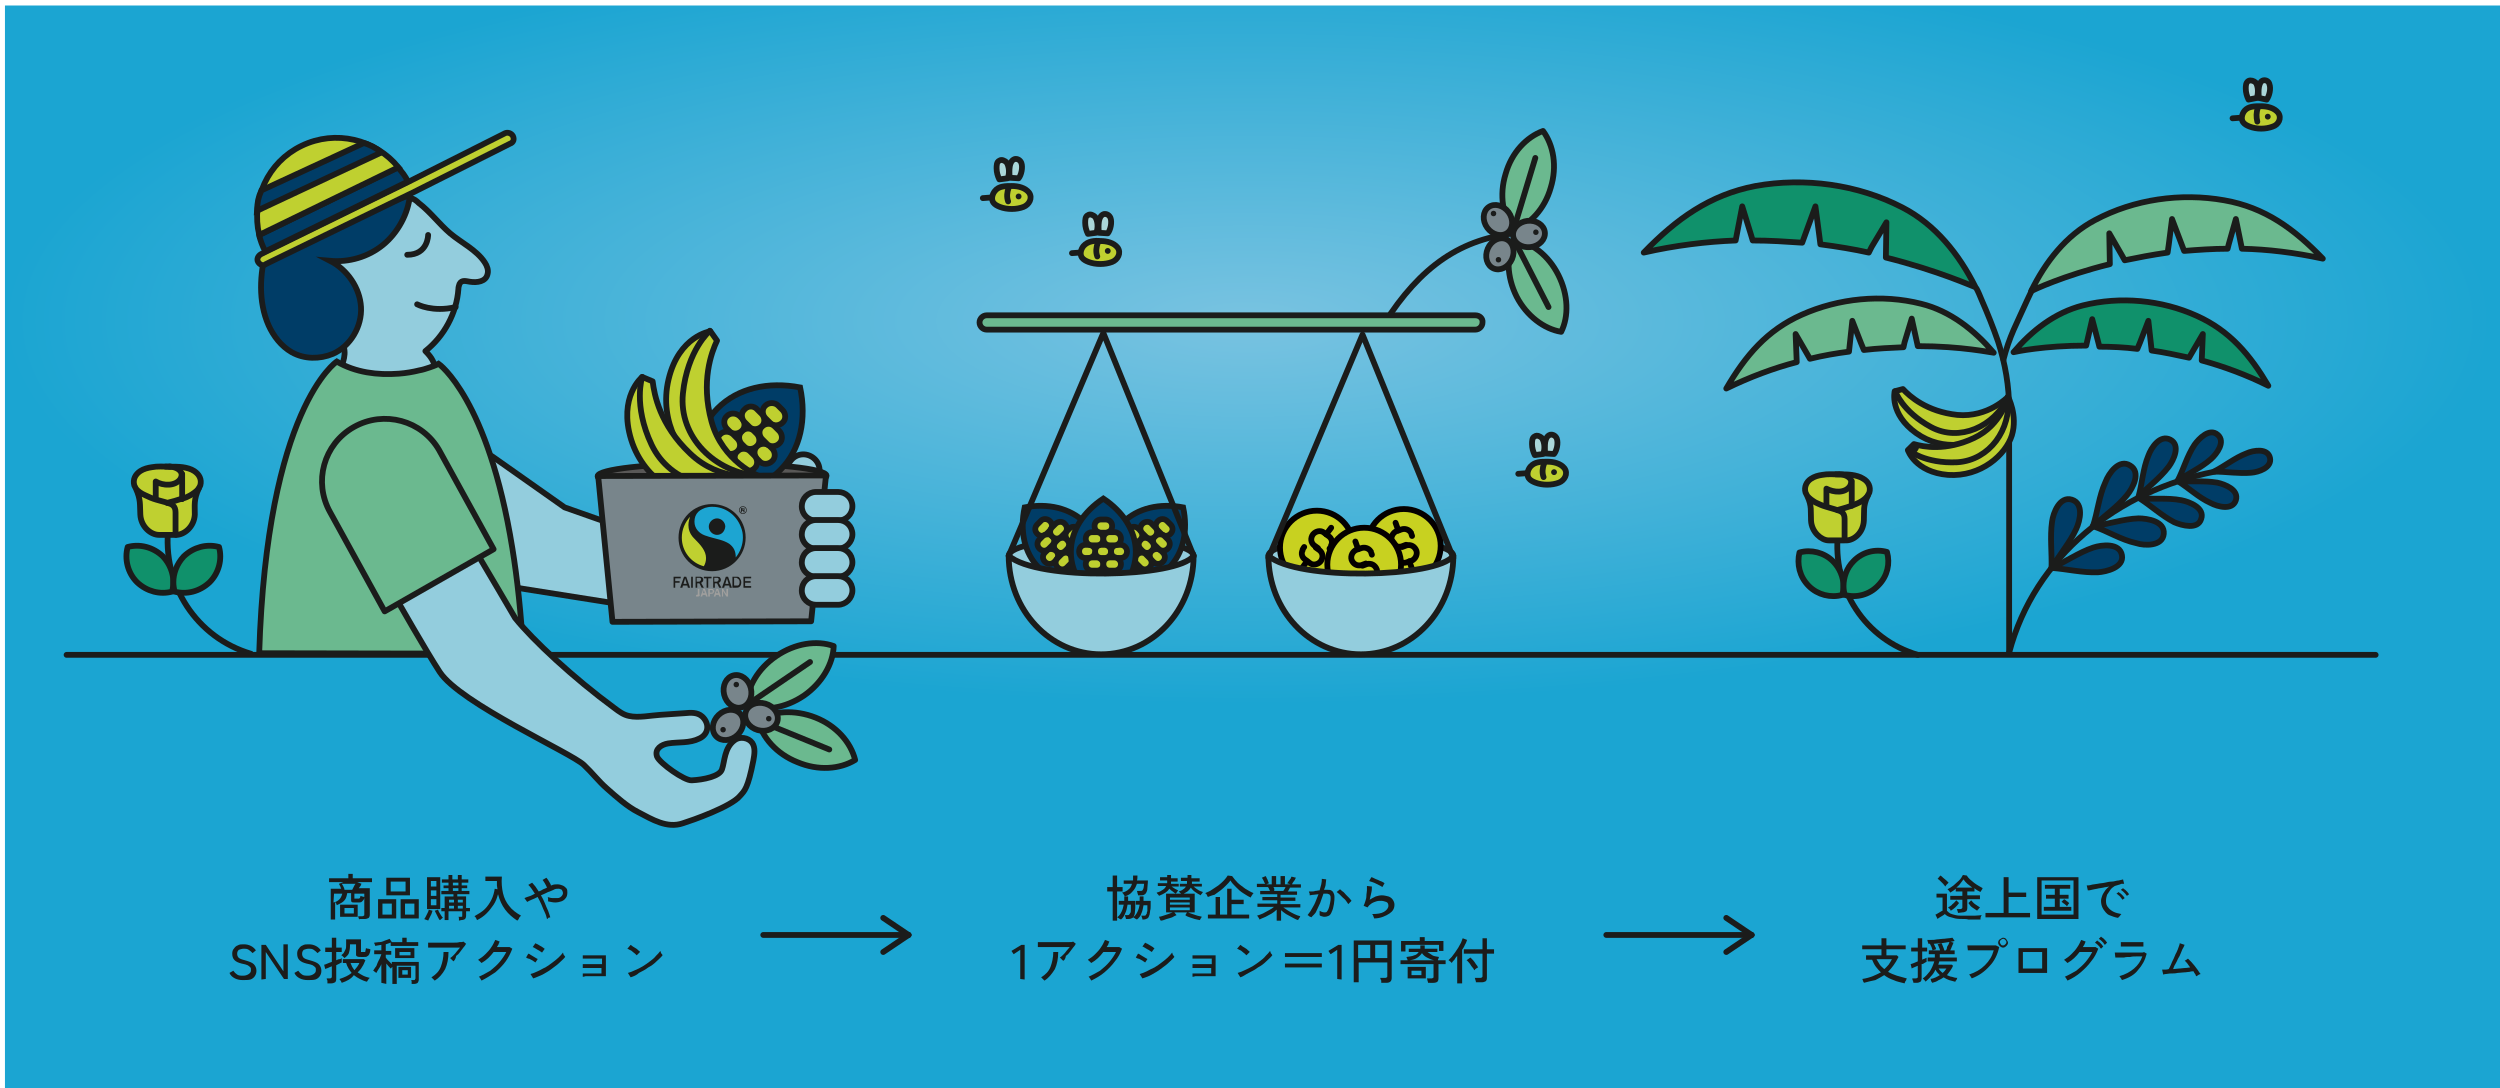 <?xml version="1.0" encoding="utf-8"?>
<!-- Generator: Adobe Illustrator 27.4.1, SVG Export Plug-In . SVG Version: 6.00 Build 0)  -->
<svg version="1.1" id="レイヤー_1" xmlns="http://www.w3.org/2000/svg" xmlns:xlink="http://www.w3.org/1999/xlink" x="0px"
	 y="0px" viewBox="0 0 454.3 197.8" style="enable-background:new 0 0 454.3 197.8;" xml:space="preserve">
<style type="text/css">
	.st0{clip-path:url(#SVGID_00000111910379770761422410000008083980439976962222_);}
	.st1{fill:url(#SVGID_00000133493647217152683640000017936569666910302126_);}
	.st2{fill:none;stroke:#000000;stroke-width:0.3;}
	.st3{fill:none;stroke:#1B1C1B;stroke-width:1.057;stroke-linecap:round;stroke-linejoin:round;stroke-miterlimit:10;}
	.st4{fill:#93CDDD;stroke:#1B1C1B;stroke-width:1.057;stroke-linecap:round;stroke-linejoin:round;stroke-miterlimit:10;}
	.st5{fill:#595857;stroke:#1B1C1B;stroke-width:1.057;stroke-linecap:round;stroke-linejoin:round;stroke-miterlimit:10;}
	.st6{fill:#003D67;stroke:#1B1C1B;stroke-width:1.057;stroke-miterlimit:10;}
	.st7{fill:#BFD030;stroke:#1B1C1B;stroke-width:1.057;stroke-linecap:round;stroke-linejoin:round;stroke-miterlimit:10;}
	.st8{fill:#78858B;stroke:#1B1C1B;stroke-width:1.057;stroke-linecap:round;stroke-linejoin:round;stroke-miterlimit:10;}
	.st9{fill:#6BB98F;}
	.st10{fill:none;stroke:#1B1C1B;stroke-width:1.057;stroke-miterlimit:10;}
	.st11{fill:#A09F9D;}
	.st12{fill:#1B1C1B;}
	.st13{fill:#1DA5D2;}
	.st14{fill:#BFD030;}
	.st15{fill:#6BB98F;stroke:#1B1C1B;stroke-width:1.057;stroke-linecap:round;stroke-linejoin:round;stroke-miterlimit:10;}
	.st16{fill:#78858B;stroke:#1B1C1B;stroke-width:1.057;stroke-linecap:round;stroke-linejoin:round;stroke-miterlimit:10;}
	.st17{fill:#78858B;stroke:#1B1C1B;stroke-width:1.057;stroke-linecap:round;stroke-linejoin:round;stroke-miterlimit:10.001;}
	.st18{fill:#10916B;stroke:#1B1C1B;stroke-width:1.057;stroke-linecap:round;stroke-linejoin:round;stroke-miterlimit:10;}
	.st19{fill:none;stroke:#1B1C1B;stroke-width:1.057;stroke-linejoin:round;stroke-miterlimit:10;}
	.st20{fill:#003D67;stroke:#1B1C1B;stroke-width:1.057;stroke-linejoin:round;stroke-miterlimit:10;}
	.st21{fill:#BFD030;stroke:#1B1C1B;stroke-width:1.057;stroke-linecap:round;stroke-miterlimit:10;}
	.st22{fill:#ABD7D9;stroke:#1B1C1B;stroke-width:1.057;stroke-linecap:round;stroke-linejoin:round;stroke-miterlimit:10;}
	.st23{fill:none;stroke:#1B1C1B;stroke-width:1.057;stroke-linecap:round;stroke-linejoin:round;stroke-miterlimit:10;}
	.st24{fill:#BFD030;stroke:#1B1C1B;stroke-width:1.057;stroke-miterlimit:10;}
	.st25{fill:#C8D120;stroke:#040000;stroke-width:1.057;stroke-miterlimit:10;}
	.st26{fill:none;stroke:#040000;stroke-width:1.057;stroke-linecap:round;stroke-miterlimit:10;}
	.st27{fill:#78858B;stroke:#1B1C1B;stroke-width:1.057;stroke-linecap:round;stroke-linejoin:round;stroke-miterlimit:10;}
	.st28{fill:#78858B;stroke:#1B1C1B;stroke-width:1.057;stroke-linecap:round;stroke-linejoin:round;stroke-miterlimit:10;}
	.st29{fill:#78858B;stroke:#1B1C1B;stroke-width:1.057;stroke-linecap:round;stroke-linejoin:round;stroke-miterlimit:10;}
</style>
<g>
	<defs>
		<rect id="SVGID_1_" width="454.3" height="197.8"/>
	</defs>
	<clipPath id="SVGID_00000011734412734805870230000012591388523674882490_">
		<use xlink:href="#SVGID_1_"  style="overflow:visible;"/>
	</clipPath>
	<g style="clip-path:url(#SVGID_00000011734412734805870230000012591388523674882490_);">
		<g>
			
				<radialGradient id="SVGID_00000128464672180083268500000005329703648484147588_" cx="227.36" cy="-28.695" r="208.949" gradientTransform="matrix(1.083 0 0 0.333 -19.501 67.91)" gradientUnits="userSpaceOnUse">
				<stop  offset="2.596391e-07" style="stop-color:#79C3E1"/>
				<stop  offset="1" style="stop-color:#1BA5D2"/>
			</radialGradient>
			
				<rect x="0.9" y="1" style="fill:url(#SVGID_00000128464672180083268500000005329703648484147588_);" width="454.3" height="197.8"/>
		</g>
		<g>
			<polyline class="st2" points="-33.1,198.8 -7.6,198.8 -7.6,232.8 			"/>
			<polyline class="st2" points="0.9,232.8 0.9,207.3 -33.1,207.3 			"/>
		</g>
		<g>
			<polyline class="st2" points="-33.1,1 -7.6,1 -7.6,-33 			"/>
			<polyline class="st2" points="0.9,-33 0.9,-7.5 -33.1,-7.5 			"/>
		</g>
		<g>
			<polyline class="st2" points="489.2,1 463.7,1 463.7,-33 			"/>
			<polyline class="st2" points="455.2,-33 455.2,-7.5 489.2,-7.5 			"/>
		</g>
		<g>
			<polyline class="st2" points="489.2,198.8 463.7,198.8 463.7,232.8 			"/>
			<polyline class="st2" points="455.2,232.8 455.2,207.3 489.2,207.3 			"/>
		</g>
		<g>
			<line class="st2" x1="-35.1" y1="99.9" x2="-11.1" y2="99.9"/>
			<line class="st2" x1="-17.1" y1="63.9" x2="-17.1" y2="135.9"/>
		</g>
		<g>
			<line class="st2" x1="491.2" y1="99.9" x2="467.2" y2="99.9"/>
			<line class="st2" x1="473.2" y1="135.9" x2="473.2" y2="63.9"/>
		</g>
		<g>
			<line class="st2" x1="192.1" y1="-17" x2="264.1" y2="-17"/>
			<line class="st2" x1="228.1" y1="-35" x2="228.1" y2="-11"/>
		</g>
		<g>
			<line class="st2" x1="264.1" y1="216.8" x2="192.1" y2="216.8"/>
			<line class="st2" x1="228.1" y1="234.8" x2="228.1" y2="210.8"/>
		</g>
	</g>
</g>
<line class="st3" x1="12.1" y1="119" x2="431.7" y2="119"/>
<path class="st4" d="M147.9,103.8l-3.1-11.9l0.7-1l2.8-3.6c1-1.3,0.8-3.1-0.5-4.1s-3.1-0.8-4.1,0.5c-1.4,1.8-2.8,3.4-3.7,5.5
	c-0.8,1.9-1.2,4.1-1.5,6.1c-0.3,2.5-1.2,4.9-2.5,7.1c-1,1.7-2.4,3.1-3.3,4.9"/>
<polygon class="st4" points="89.4,82.9 102.6,92.2 109.7,94.7 111.5,109.6 83.7,105.2 "/>
<ellipse transform="matrix(1 -2.243737e-03 2.243737e-03 1 -0.194 0.29)" class="st5" cx="129.4" cy="86.5" rx="20.8" ry="2.3"/>
<g>
	<path class="st6" d="M130.4,74.2c-3.7,3.7-4.8,9.3-3.6,15c5.8,1.1,11.3,0,15-3.8c3.7-3.7,4.8-9.3,3.6-15
		C139.6,69.3,134.1,70.5,130.4,74.2z"/>
	<path class="st7" d="M132.5,82.7l0.8,0.8c0.6,0.6,0.7,1.7,0,2.3l0,0c-0.6,0.6-1.7,0.7-2.3,0l-0.8-0.8c-0.6-0.6-0.7-1.7,0-2.3l0,0
		C130.8,82.1,131.9,82.1,132.5,82.7z"/>
	<path class="st7" d="M137.1,78.4l0.4,0.4c0.6,0.6,0.7,1.7,0,2.3l0,0c-0.6,0.6-1.7,0.7-2.3,0l-0.4-0.4c-0.6-0.6-0.7-1.7,0-2.3l0,0
		C135.4,77.7,136.5,77.7,137.1,78.4z"/>
	<path class="st7" d="M134.4,75.6l0.4,0.4c0.6,0.6,0.7,1.7,0,2.3l0,0c-0.6,0.6-1.7,0.7-2.3,0l-0.4-0.4c-0.6-0.6-0.7-1.7,0-2.3l0,0
		C132.7,75,133.7,75,134.4,75.6z"/>
	<path class="st7" d="M139.9,81.1l0.4,0.4c0.6,0.6,0.7,1.7,0,2.3l0,0c-0.6,0.6-1.7,0.7-2.3,0l-0.4-0.4c-0.6-0.6-0.7-1.7,0-2.3l0,0
		C138.2,80.5,139.3,80.5,139.9,81.1z"/>
	<path class="st7" d="M141.4,73.7l0.8,0.8c0.6,0.6,0.7,1.7,0,2.3l0,0c-0.6,0.6-1.7,0.7-2.3,0l-0.8-0.8c-0.6-0.6-0.7-1.7,0-2.3l0,0
		C139.7,73.1,140.8,73.1,141.4,73.7z"/>
	<path class="st7" d="M136.3,82l0.8,0.8c0.6,0.6,0.7,1.7,0,2.3l0,0c-0.6,0.6-1.7,0.7-2.3,0l-0.8-0.8c-0.6-0.6-0.7-1.7,0-2.3l0,0
		C134.6,81.4,135.7,81.4,136.3,82z"/>
	<path class="st7" d="M133.2,78.9l0.8,0.8c0.6,0.6,0.7,1.7,0,2.3l0,0c-0.6,0.6-1.7,0.7-2.3,0l-0.8-0.8c-0.6-0.6-0.7-1.7,0-2.3l0,0
		C131.5,78.3,132.5,78.3,133.2,78.9z"/>
	<path class="st7" d="M140.8,77.5l0.8,0.8c0.6,0.6,0.7,1.7,0,2.3l0,0c-0.6,0.6-1.7,0.7-2.3,0l-0.8-0.8c-0.6-0.6-0.7-1.7,0-2.3l0,0
		C139.1,76.9,140.1,76.8,140.8,77.5z"/>
	<path class="st7" d="M137.6,74.4l0.8,0.8c0.6,0.6,0.7,1.7,0,2.3l0,0c-0.6,0.6-1.7,0.7-2.3,0l-0.8-0.8c-0.6-0.6-0.7-1.7,0-2.3l0,0
		C135.9,73.7,137,73.7,137.6,74.4z"/>
</g>
<g>
	<path class="st7" d="M137.9,86.5c0,0-6.6-2.6-8.6-9.9c-2-7.3,0-12.6,1-14.7l-1.2-1.7c0,0-5.7,0.8-7.6,8.7s2.6,14.8,7,17
		C132.9,88.1,137.9,86.5,137.9,86.5z"/>
	<path class="st3" d="M129,60.1c0,0-4.1,3.5-4.9,11.4s5.8,14.4,13.8,15"/>
	<path class="st7" d="M137.9,86.5c0,0-7,1.2-12.5-4.1c-5.5-5.2-6.5-10.7-6.8-13.1l-1.9-0.8c0,0-4.4,3.6-2,11.4
		c2.4,7.7,9.9,11.4,14.8,11C134.5,90.4,137.9,86.5,137.9,86.5z"/>
	<path class="st3" d="M116.7,68.5c0,0-1.7,5.1,1.7,12.3c3.4,7.2,12.4,9.4,19.5,5.7"/>
</g>
<polygon class="st8" points="147.4,112.9 111.3,113 108.7,86.5 150.1,86.4 "/>
<g>
	<path class="st4" d="M152.3,94.6h-4c-1.4,0-2.6-1.1-2.6-2.6l0,0c0-1.4,1.1-2.6,2.6-2.6h4c1.4,0,2.6,1.1,2.6,2.6l0,0
		C154.9,93.5,153.7,94.6,152.3,94.6z"/>
	<path class="st4" d="M152.3,99.7h-4c-1.4,0-2.6-1.1-2.6-2.6l0,0c0-1.4,1.1-2.6,2.6-2.6h4c1.4,0,2.6,1.1,2.6,2.6l0,0
		C154.9,98.5,153.7,99.7,152.3,99.7z"/>
	<path class="st4" d="M152.3,104.8h-4c-1.4,0-2.6-1.1-2.6-2.6l0,0c0-1.4,1.1-2.6,2.6-2.6h4c1.4,0,2.6,1.1,2.6,2.6l0,0
		C154.9,103.6,153.7,104.8,152.3,104.8z"/>
	<path class="st4" d="M152.3,109.9h-4c-1.4,0-2.6-1.1-2.6-2.6l0,0c0-1.4,1.1-2.6,2.6-2.6h4c1.4,0,2.6,1.1,2.6,2.6l0,0
		C154.9,108.7,153.7,109.9,152.3,109.9z"/>
</g>
<path class="st4" d="M74.6,36c0.6,0.1,1.1,0.5,1.5,0.9c2.1,1.6,3.7,3.8,5.7,5.5s4.8,3,6.3,5.3c0.4,0.6,0.7,1.4,0.5,2.1
	c-0.3,1.4-1.9,1.6-3.2,1.4c-0.7-0.1-1.5-0.4-1.9,0.4c-0.1,0.3-0.2,0.6-0.2,0.9c-0.3,4.4-2.6,8.6-6,11.3c1.3,1.3,1.7,2.2,1.9,3.8
	c-5.5,2.2-11.1,4.3-16.6,6.4c-1-1.4-1.2-3.3-1.1-5c0.1-1.8,1.3-3.5,1.1-5.3c-0.2-1.9-0.9-3.7-1.6-5.5c-1.1-2.7-2.1-5.5-3.2-8.2
	c-0.5-1.4-1.1-2.8-1.6-4.2c-0.3-0.9-1.4-2.4-0.6-3.1c0.8-0.8,3.1-1.2,4.1-1.6c1.4-0.5,2.8-1.1,4.2-1.6c2.8-1.1,5.6-2.1,8.4-3.2
	c0.7-0.3,1.4-0.5,2.1-0.4C74.4,36,74.5,36,74.6,36z"/>
<g>
	<g>
		<path id="SVGID_00000050658720025743066340000004958308263853587342_" class="st9" d="M95.1,118.8c-0.4-7.3-1.1-13.7-2-19.2
			c-4.4-27.2-13.4-33.5-13.4-33.5c-0.7,0.4-1.2,0.5-1.7,0.7c-0.6,0.2-1.2,0.4-1.8,0.5c-1.2,0.3-2.4,0.5-3.7,0.6
			c-3.9,0.3-7.9-0.2-11.3-2.2c0,0-12.7,8.4-14.1,53L95.1,118.8"/>
	</g>
	<g>
		<path id="SVGID_00000102529416170653006540000000918649387307861902_" class="st10" d="M95.1,118.8c-0.4-7.3-1.1-13.7-2-19.2
			c-4.4-27.2-13.4-33.5-13.4-33.5c-0.7,0.4-1.2,0.5-1.7,0.7c-0.6,0.2-1.2,0.4-1.8,0.5c-1.2,0.3-2.4,0.5-3.7,0.6
			c-3.9,0.3-7.9-0.2-11.3-2.2c0,0-12.7,8.4-14.1,53L95.1,118.8"/>
	</g>
</g>
<path class="st3" d="M75.8,55.3c0,0,2.8,1.5,7,0.5"/>
<path class="st6" d="M48.4,45.3c-1.2,4.5-1.5,9.5,0.4,13.8c0.9,2,2.3,3.8,4.2,4.9c2.3,1.3,5.1,1.3,7.5,0.3c3.2-1.4,5.3-5,5.1-8.5
	c-0.2-3.5-2.5-6.8-5.6-8.4c3.4,0.3,6.9-0.7,9.6-2.9c2.7-2.2,4.6-5.7,4.9-9.1L48.4,45.3z"/>
<path class="st3" d="M77.8,42.7c0,0,0,3.6-3.8,3.6"/>
<g>
	<g>
		<g>
			<path class="st11" d="M127.1,108.3c-0.1,0.1-0.2,0.1-0.4,0.1c0,0-0.1,0-0.2,0v-0.3c0.1,0,0.1,0,0.1,0c0.1,0,0.1,0,0.1,0
				c0.1,0,0.1-0.2,0.1-0.2V107h0.3v1C127.2,108.1,127.2,108.2,127.1,108.3z"/>
			<path class="st11" d="M128.3,108.4l-0.1-0.3h-0.5l-0.1,0.3h-0.3l0.5-1.4h0.3l0.5,1.4H128.3z M127.9,107.2l-0.2,0.6h0.4
				L127.9,107.2z"/>
			<path class="st11" d="M129.6,107.8c-0.1,0.1-0.2,0.1-0.4,0.1H129v0.5h-0.3V107h0.5h0.1c0.1,0,0.2,0,0.4,0.2
				c0.1,0.1,0.1,0.2,0.1,0.3C129.7,107.7,129.6,107.8,129.6,107.8z M129.5,107.3c-0.1-0.1-0.2-0.1-0.3-0.1H129v0.5h0.2
				c0,0,0,0,0.1,0c0.1,0,0.2,0,0.2-0.1v-0.1C129.5,107.4,129.5,107.4,129.5,107.3z"/>
			<path class="st11" d="M130.7,108.4l-0.1-0.3h-0.5l-0.1,0.3h-0.3l0.5-1.4h0.3l0.5,1.4H130.7z M130.3,107.2l-0.2,0.6h0.4
				L130.3,107.2z"/>
			<path class="st11" d="M132,108.4l-0.6-1v1h-0.2V107h0.2l0.6,1v-1h0.3v1.4H132z"/>
		</g>
	</g>
	<g>
		<path class="st12" d="M135,93.4c-0.4,0-0.7-0.3-0.7-0.7c0-0.4,0.3-0.7,0.7-0.7s0.7,0.3,0.7,0.7S135.4,93.4,135,93.4L135,93.4z
			 M135,92.1c-0.3,0-0.6,0.3-0.6,0.6c0,0.3,0.3,0.6,0.6,0.6s0.6-0.3,0.6-0.6S135.3,92.1,135,92.1L135,92.1z"/>
		<g>
			<path class="st12" d="M134.7,92.3h0.4c0.2,0,0.2,0.2,0.2,0.2c0,0.1,0,0.2-0.1,0.2c0.1,0,0.1,0.1,0.1,0.2s0,0.1,0,0.2l0,0h-0.2
				c0,0,0-0.1,0-0.2s0-0.1-0.1-0.1h-0.2v0.3h-0.2L134.7,92.3L134.7,92.3z M135.1,92.6c0.1,0,0.1,0,0.1-0.1c0,0,0-0.1-0.1-0.1h-0.2
				v0.2H135.1z"/>
		</g>
	</g>
	<g>
		<g>
			<path class="st12" d="M125.6,106.8h0.3v-2h-0.3V106.8z M124.3,104.8l-0.7,2h0.4l0.1-0.4h0.8l0.1,0.4h0.4l-0.7-2H124.3z
				 M124.8,106.1h-0.6l0.3-1L124.8,106.1L124.8,106.1z M127.4,105.9L127.4,105.9c0.1,0,0.4-0.2,0.4-0.5c0-0.2-0.1-0.4-0.2-0.5
				c-0.2-0.1-0.3-0.1-0.6-0.1h-0.6v2h0.3V106h0.4l0.4,0.8h0.4L127.4,105.9L127.4,105.9z M127.1,105.7c-0.1,0-0.1,0-0.3,0h-0.2V105
				h0.2c0.2,0,0.3,0,0.4,0c0.2,0.1,0.2,0.2,0.2,0.3l0,0l0,0l0,0C127.4,105.5,127.3,105.5,127.1,105.7
				C127.2,105.7,127.1,105.7,127.1,105.7z M122.7,105.1h1v-0.3h-1.3v2h0.3v-0.9h0.8v-0.3h-0.8V105.1z M131.9,104.8l-0.7,2h0.4
				l0.1-0.4h0.8l0.1,0.4h0.4l-0.7-2H131.9z M131.8,106.1l0.3-1l0.3,1H131.8z M136.5,105.1v-0.3h-1.4v2h1.4v-0.3h-1.1v-0.6h1v-0.3h-1
				v-0.5C135.4,105.1,136.5,105.1,136.5,105.1z M133.8,104.8h-0.7v2h0.6c0.2,0,0.4,0,0.6-0.1c0.3-0.2,0.4-0.5,0.4-0.9
				c0-0.2-0.1-0.6-0.4-0.9C134.2,104.8,134,104.8,133.8,104.8z M134.4,105.8c0,0.4-0.2,0.6-0.3,0.6c-0.1,0-0.2,0-0.5,0h-0.2V105h0.2
				c0.3,0,0.3,0,0.4,0.1C134.4,105.3,134.4,105.6,134.4,105.8L134.4,105.8z M130.6,105.9L130.6,105.9c0.1,0,0.4-0.2,0.4-0.5
				c0-0.2-0.1-0.4-0.2-0.5c-0.2-0.1-0.3-0.1-0.6-0.1h-0.6v2h0.3V106h0.4l0.4,0.8h0.4L130.6,105.9L130.6,105.9z M130.3,105.7
				c-0.1,0-0.1,0-0.3,0h-0.2V105l0,0h0.2c0.2,0,0.3,0,0.4,0c0.2,0.1,0.2,0.2,0.2,0.3l0,0l0,0l0,0c0,0.2-0.1,0.2-0.2,0.3
				C130.4,105.7,130.4,105.7,130.3,105.7z M127.9,105.1h0.5v1.7h0.3v-1.7h0.6v-0.3h-1.4V105.1z M135.5,97.7c0-3.4-2.7-6.1-6.1-6.1
				c-3.4,0-6.1,2.7-6.1,6.1s2.7,6.1,6.1,6.1C132.8,103.8,135.5,101,135.5,97.7z"/>
		</g>
	</g>
	<path class="st13" d="M133.7,101.3L133.7,101.3c0.8-1,1.3-2.3,1.3-3.6c0-0.7-0.1-1.3-0.4-2c-0.8-2.1-2.8-3.6-5.1-3.6h-0.2
		c-0.4,0-0.9,0.1-1.2,0.2c-0.2,0.1-0.8,0.3-1.2,0.7c-0.5,0.5-0.7,1.1-0.7,1.8c0,1.2,0.8,2.1,1.9,2.5c0.5,0.2,1,0.3,1.3,0.4
		c0.6,0.2,2,0.4,3.1,1.1l0,0C133.3,99.4,133.7,100.1,133.7,101.3 M130.3,97.2c-0.8,0-1.5-0.7-1.5-1.5s0.7-1.5,1.5-1.5
		s1.5,0.7,1.5,1.5C131.7,96.6,131.1,97.2,130.3,97.2z"/>
	<path class="st14" d="M123.9,97.7c0-1.5,0.6-2.8,1.5-3.8c-0.1,0.3-0.3,0.9-0.3,1.5c0,0.7,0.2,1.6,1,2.4l0.1,0.1
		c1.1,1.1,2.1,2.2,2.1,3.5c0,0.5-0.1,1-0.4,1.5C125.6,102.3,123.9,100.2,123.9,97.7"/>
</g>
<g>
	<path class="st15" d="M141.1,119.2c3.4-2.3,7.3-2.9,10.4-1.8c-0.1,3.2-2.1,6.7-5.4,9c-3.4,2.3-7.3,2.9-10.4,1.8
		C135.7,125,137.7,121.5,141.1,119.2z"/>
	<line class="st3" x1="135.6" y1="128.2" x2="147.2" y2="120.3"/>
	<path class="st15" d="M148.2,130.4c3.8,1.5,6.4,4.5,7.2,7.7c-2.8,1.7-6.7,2-10.5,0.4c-3.8-1.5-6.4-4.5-7.2-7.7
		C140.4,129.2,144.4,128.9,148.2,130.4z"/>
	<line class="st3" x1="137.7" y1="130.9" x2="150.7" y2="136.2"/>
	<g>
		
			<ellipse transform="matrix(0.722 -0.692 0.692 0.722 -54.352 128.199)" class="st8" cx="132.3" cy="131.7" rx="3" ry="2.5"/>
		<circle class="st12" cx="131.4" cy="132.6" r="0.5"/>
		
			<ellipse transform="matrix(0.279 -0.96 0.96 0.279 -25.224 226.801)" class="st16" cx="138.4" cy="130.2" rx="2.5" ry="3"/>
		<circle class="st12" cx="139.7" cy="130.6" r="0.5"/>
		
			<ellipse transform="matrix(0.971 -0.238 0.238 0.971 -26.088 35.602)" class="st17" cx="134.1" cy="125.6" rx="2.5" ry="3"/>
		<circle class="st12" cx="133.8" cy="124.4" r="0.5"/>
	</g>
</g>
<g>
	<path class="st4" d="M71.9,108.6c0,0,5.7,10,8,13.5c3.7,5.7,23.9,14.7,26.2,16.9c1.5,1.4,2.7,3,4.2,4.3c1.7,1.5,3.7,3.3,5.7,4.3
		c2.5,1.3,5.2,3,8.1,2c1.6-0.5,8.8-3,10.4-5c0.8-0.9,1.4-1.3,2.4-6.4c0.2-1.1,0.4-2.3-0.2-3.2c-0.7-1-2.3-1.2-3.2-0.5
		c-1.9,1.4-1.8,3.9-2.3,5.3c-0.4,1.3-3.4,1.9-5.5,2c-1.3,0.1-5.8-3.1-6.3-4.3c-0.5-1.4,0.8-2.2,2-2.4c1.9-0.3,3.9,0,5.7-0.9
		c1.7-0.8,1.9-2.7,0.5-4c-0.9-0.8-2.1-0.7-3.2-0.6c-1.5,0.1-2.9,0.2-4.4,0.3c-1.7,0.1-4,0.6-5.7,0.2c-1-0.2-1.8-0.8-2.6-1.4
		c-7.5-5.5-14.9-12.4-18.1-16.4c0,0-5.8-9.9-7.3-12.4"/>
	<g>
		<g>
			<path id="SVGID_00000023994890562750910930000005885791569406458557_" class="st9" d="M64.3,77.6c-5.5,3.1-7.4,10-4.3,15.5
				l9.9,18l19.8-11.3l-9.9-18C76.7,76.4,69.8,74.5,64.3,77.6z"/>
		</g>
		<g>
			<path id="SVGID_00000035526352509857089960000012044509285430393492_" class="st3" d="M64.3,77.6c-5.5,3.1-7.4,10-4.3,15.5
				l9.9,18l19.8-11.3l-9.9-18C76.7,76.4,69.8,74.5,64.3,77.6z"/>
		</g>
	</g>
</g>
<g>
	<path class="st3" d="M45.6,118.8c-9.8-2.9-16.2-12.4-15-23.1"/>
	<g id="XMLID_00000024723763727510631780000016877563653322466477_">
		<g>
			<path class="st14" d="M24.7,88.8L24.7,88.8c0.9,2,0.7,2.9,0.7,4.7c0.1,2.2,1.9,3.7,3.4,3.7s3,0,3,0s0-2.7,0-4.1
				c0-1.2-0.7-1.5-1.4-1.7c-0.1,0-0.2-0.1-0.3-0.1c-0.4-0.1-1.1-0.3-1.8-0.5l0,0c-0.7-0.2-1.4-0.5-2-0.8
				C25.7,89.7,25.1,89.3,24.7,88.8z"/>
			<path class="st14" d="M28.4,90.6l-0.1,0.3c0.8,0.2,1.4,0.4,1.8,0.5c0.1,0,0.2,0.1,0.3,0.1l0.3-0.1c0.4-0.1,1.4-0.4,2.4-0.7v-4.4
				c0,0.3-0.1,0.5-0.2,0.7c-0.9,1.4-3.2,1.3-4.5,0.5L28.4,90.6z"/>
			<path class="st14" d="M33.1,90.7c-0.9,0.3-1.9,0.6-2.4,0.7l-0.3,0.1c0.7,0.2,1.4,0.5,1.4,1.7c0,1.4,0,4.1,0,4.1H32
				c1.4,0,3.2-1.5,3.4-3.7c0.1-1.8-0.2-2.7,0.7-4.7l0,0c-0.4,0.5-1,0.9-1.5,1.2C34.2,90.3,33.6,90.5,33.1,90.7z"/>
			<path class="st14" d="M28.4,90.6v-3c1.3,0.7,3.5,0.9,4.5-0.5c0.1-0.2,0.2-0.5,0.2-0.7c0-0.1,0-0.2,0-0.2
				c-0.2-0.9-1.4-1.2-2.2-1.3l0,0c0,0,0,0-0.1,0c-1.1,0-2.1-0.1-3.2,0.1c-0.7,0.1-1.4,0.4-2.1,0.7c-0.9,0.6-1.4,1.5-1.1,2.6
				c0.1,0.2,0.2,0.4,0.3,0.6c0.4,0.5,1,0.9,1.6,1.2c0.6,0.3,1.3,0.6,2,0.8l0,0L28.4,90.6z"/>
			<path class="st14" d="M30.8,84.8c0.8,0,2,0.4,2.2,1.3c0,0.1,0,0.2,0,0.2v4.4c0.5-0.2,1.1-0.4,1.5-0.6c0.6-0.3,1.2-0.7,1.5-1.2
				c0.1-0.2,0.2-0.4,0.3-0.6c0.3-1.1-0.2-2-1.1-2.6c-0.6-0.4-1.4-0.6-2.1-0.7C32.5,84.8,31.5,84.8,30.8,84.8z"/>
		</g>
		<g>
			<path class="st3" d="M24.7,88.8c0.9,2,0.7,2.9,0.8,4.7c0.1,2.2,1.9,3.7,3.4,3.7c1.5,0,3,0,3,0s0-2.7,0-4.1c0-1.2-0.7-1.5-1.4-1.7
				c-0.1,0-0.2-0.1-0.3-0.1c-0.4-0.1-1.1-0.3-1.8-0.5l0,0c-0.7-0.2-1.4-0.5-2-0.8C25.7,89.7,25.1,89.3,24.7,88.8
				c-0.1-0.2-0.2-0.4-0.3-0.6c-0.3-1.1,0.2-2,1.1-2.6c0.6-0.4,1.4-0.6,2.1-0.7c1-0.2,2.1-0.1,3.2-0.1c0,0,0,0,0.1,0"/>
			<path class="st3" d="M36.1,88.8c-0.9,2-0.7,2.9-0.7,4.7c-0.1,2.2-1.9,3.7-3.4,3.7"/>
			<path class="st3" d="M30.1,84.8c0,0,0.3,0,0.7,0l0,0c0.7,0,1.7,0,2.4,0.1s1.5,0.3,2.1,0.7c0.9,0.6,1.4,1.5,1.1,2.6
				c-0.1,0.2-0.2,0.4-0.3,0.6c-0.4,0.5-1,0.9-1.5,1.2c-0.4,0.2-0.9,0.5-1.5,0.6c-0.9,0.3-1.9,0.6-2.4,0.7l-0.3,0.1"/>
			<polyline class="st3" points="33.1,86.1 33.1,86.3 33.1,90.7 33.1,90.7 			"/>
			<path class="st3" d="M30.8,84.8c0.8,0,2,0.4,2.2,1.3c0,0.1,0,0.2,0,0.2c0,0.3-0.1,0.5-0.2,0.7c-0.9,1.4-3.2,1.3-4.5,0.5v3"/>
		</g>
	</g>
	<g>
		<path class="st18" d="M31.5,105.8c0,0.6-0.1,1.1-0.2,1.7c-2.2,0.6-4.6,0-6.4-1.7c-1.7-1.7-2.3-4.2-1.7-6.4c2.2-0.6,4.6,0,6.4,1.7
			C30.9,102.5,31.5,104.2,31.5,105.8"/>
		<path class="st18" d="M31.5,105.8c0,0.6,0.1,1.1,0.2,1.7c2.2,0.6,4.6,0,6.4-1.7c1.7-1.7,2.3-4.2,1.7-6.4c-2.2-0.6-4.6,0-6.4,1.7
			C32.1,102.5,31.5,104.2,31.5,105.8L31.5,105.8z"/>
	</g>
</g>
<g>
	<path class="st3" d="M348.5,119c-9.5-2.8-15.6-11.9-14.5-22.2"/>
	<g id="XMLID_00000158744139022191194830000014113220420387562675_">
		<g>
			<path class="st14" d="M328.5,90.1L328.5,90.1c0.9,1.9,0.6,2.8,0.7,4.5c0.1,2.1,1.9,3.6,3.2,3.6s2.9,0,2.9,0s0-2.6,0-3.9
				c0-1.2-0.7-1.4-1.3-1.6c-0.1,0-0.2-0.1-0.3-0.1c-0.3-0.1-1-0.3-1.7-0.5l0,0c-0.7-0.2-1.4-0.5-2-0.8
				C329.4,91,328.8,90.6,328.5,90.1z"/>
			<path class="st14" d="M332,91.8l-0.1,0.3c0.7,0.2,1.4,0.4,1.7,0.5c0.1,0,0.2,0.1,0.3,0.1l0.3-0.1c0.4-0.1,1.4-0.4,2.3-0.7v-4.2
				c0,0.2-0.1,0.5-0.2,0.7c-0.9,1.4-3,1.2-4.3,0.5L332,91.8z"/>
			<path class="st14" d="M336.5,91.9c-0.9,0.3-1.9,0.6-2.3,0.7l-0.3,0.1c0.6,0.2,1.3,0.4,1.3,1.6c0,1.4,0,3.9,0,3.9h0.2
				c1.4,0,3.1-1.4,3.2-3.6c0.1-1.7-0.2-2.6,0.7-4.5l0,0c-0.4,0.5-0.9,0.9-1.5,1.2C337.5,91.5,337,91.7,336.5,91.9z"/>
			<path class="st14" d="M331.9,92.1L331.9,92.1l0.1-0.3v-2.9c1.2,0.7,3.4,0.9,4.3-0.5c0.1-0.2,0.2-0.5,0.2-0.7c0-0.1,0-0.2,0-0.2
				c-0.2-0.9-1.4-1.2-2.1-1.2l0,0l0,0c-1,0-2-0.1-3,0.1c-0.7,0.1-1.4,0.3-2,0.7c-0.9,0.5-1.4,1.5-1,2.5c0.1,0.2,0.2,0.4,0.3,0.6
				c0.4,0.5,0.9,0.9,1.5,1.2C330.5,91.6,331.2,91.9,331.9,92.1z"/>
			<path class="st14" d="M336.6,86.3c-0.6-0.1-1.6-0.1-2.3-0.1c0.8,0,1.9,0.4,2.1,1.2c0,0.1,0,0.1,0,0.2v4.2c0.5-0.2,1-0.4,1.4-0.6
				c0.6-0.3,1.1-0.7,1.5-1.2c0.1-0.2,0.2-0.4,0.3-0.6c0.3-1-0.2-2-1.1-2.5C338,86.6,337.3,86.5,336.6,86.3z"/>
		</g>
		<g>
			<path class="st3" d="M328.4,90.1c0.9,1.9,0.6,2.8,0.7,4.5c0.1,2.1,1.9,3.6,3.2,3.6s2.9,0,2.9,0s0-2.6,0-3.9
				c0-1.2-0.7-1.4-1.3-1.6c-0.1,0-0.2-0.1-0.3-0.1c-0.3-0.1-1-0.3-1.7-0.5l0,0c-0.7-0.2-1.4-0.5-2-0.8
				C329.4,91,328.8,90.6,328.4,90.1c-0.1-0.2-0.2-0.4-0.3-0.6c-0.3-1,0.2-2,1-2.5c0.6-0.4,1.3-0.6,2-0.7c1-0.2,2-0.1,3-0.1"/>
			<path class="st3" d="M339.4,90.1c-0.9,1.9-0.6,2.8-0.7,4.5c-0.1,2.2-1.8,3.6-3.2,3.6"/>
			<path class="st3" d="M333.6,86.2c0,0,0.3,0,0.6,0l0,0l0,0c0.7,0,1.6,0,2.3,0.1c0.7,0.1,1.5,0.3,2.1,0.7c0.9,0.5,1.4,1.5,1.1,2.5
				c-0.1,0.2-0.2,0.4-0.3,0.6c-0.4,0.5-0.9,0.9-1.5,1.2c-0.4,0.2-0.9,0.4-1.4,0.6c-0.9,0.3-1.9,0.6-2.3,0.7l-0.3,0.1"/>
			<polyline class="st3" points="336.5,87.4 336.5,87.7 336.5,91.9 336.5,91.9 			"/>
			<path class="st3" d="M334.3,86.2c0.8,0,1.9,0.4,2.1,1.2c0,0.1,0,0.1,0,0.2c0,0.2-0.1,0.5-0.2,0.7c-0.9,1.4-3,1.2-4.3,0.5v2.9"/>
		</g>
	</g>
	<g>
		<path class="st18" d="M335,106.5c0,0.6-0.1,1.1-0.2,1.6c-2.1,0.6-4.5,0-6.1-1.6c-1.7-1.7-2.2-4-1.7-6.1c2.1-0.6,4.5,0,6.1,1.6
			C334.3,103.2,335,104.9,335,106.5"/>
		<path class="st18" d="M335,106.5c0,0.6,0.1,1.1,0.2,1.6c2.1,0.6,4.5,0,6.1-1.7c1.7-1.7,2.2-4,1.6-6.1c-2.1-0.6-4.5,0-6.1,1.7
			C335.6,103.2,335,104.9,335,106.5L335,106.5z"/>
	</g>
</g>
<path class="st7" d="M364.9,72.1c0,0-3.6,3.8-9.2,3.3c-5.6-0.6-8.7-3.4-9.9-4.7l-1.5,0.4c0,0-1,4.1,3.9,7.6s10.9,2.2,13.6-0.2
	C364.6,75.9,364.9,72.1,364.9,72.1z"/>
<path class="st3" d="M344.4,71.1c0,0,1.3,3.7,6.5,6.5c5.2,2.8,11.5-0.1,14-5.4"/>
<path class="st18" d="M342.8,40.4l-0.1,6.4c9.6,2.4,15.9,5.3,16.3,5.4c-3-6-7.3-11.4-13.3-14.5c-8.1-4.2-17.8-5.5-26.7-3.9
	c-8.3,1.6-14.4,6-20.3,12.1c5.7-1.3,11.4-2,16.7-2.2l1.2-6.2l1.6,5.2l0.3,1c3.1,0,6.1,0.2,9,0.4l2.4-6.6l0.7,5.3l0.2,1.6
	c3.1,0.4,6.1,0.9,8.8,1.5l0.5-1L342.8,40.4z"/>
<path class="st19" d="M359.1,52.3c0.4,0.7,0.7,1.5,1,2.2c1.1,2.5,2.1,5,3,7.6c1.3,4,2,8.1,2,12.3v44.4"/>
<path class="st15" d="M347.4,57.9l1.1,5c8,0,13.5,1.2,13.8,1.2c-3.5-4.1-7.9-7.6-13.2-8.9c-7.1-1.8-15-1-21.7,2
	c-6.3,2.8-10.2,7.4-13.7,13.4c4.3-2.1,8.6-3.7,12.8-4.8l-0.2-5.1l2.2,3.8l0.4,0.7c2.4-0.6,4.8-1,7.1-1.3l0.6-5.6l1.6,4.1l0.5,1.2
	c2.5-0.3,5-0.4,7.2-0.5l0.2-0.9L347.4,57.9z"/>
<path class="st15" d="M383.3,42.4l0.1,5.6c-8.5,2.1-13.9,4.7-14.3,4.9c2.6-5.3,6.3-10.1,11.6-12.9c7.1-3.8,15.6-5,23.5-3.6
	c7.4,1.3,12.7,5.2,17.9,10.6c-5.1-1.1-10-1.7-14.7-1.8l-1.1-5.4l-1.3,4.6l-0.2,0.8c-2.7,0-5.4,0.2-7.9,0.4l-2.2-5.8l-0.6,4.7
	l-0.2,1.4c-2.8,0.4-5.4,0.9-7.8,1.4l-0.5-0.9L383.3,42.4z"/>
<path class="st18" d="M380.2,58l-1.1,4.8c-7.6,0-12.8,1.1-13.2,1.2c3.3-3.9,7.5-7.2,12.6-8.5c6.8-1.7,14.3-1,20.7,1.9
	c6,2.7,9.7,7.1,13,12.7c-4-2-8.1-3.5-12.1-4.6l0.2-4.8l-2.1,3.6l-0.4,0.7c-2.3-0.5-4.6-1-6.8-1.3l-0.6-5.4l-1.5,3.9l-0.5,1.2
	c-2.4-0.3-4.7-0.4-6.9-0.4l-0.2-0.8L380.2,58z"/>
<path class="st7" d="M364.9,72.1c0,0-1.1,5.1-6.2,7.5s-9.2,1.6-10.9,1.1l-1.1,1.1c0,0,1.3,4,7.3,4.5c6,0.4,10.5-3.7,11.6-7.2
	C366.7,75.5,364.9,72.1,364.9,72.1z"/>
<path class="st3" d="M346.8,81.8c0,0,3,2.5,8.9,2.2c5.9-0.4,9.8-6,9.2-11.9"/>
<path class="st12" d="M347.9,80.7c0,0,1.2,0.1,0.7,1c-0.9,1.6-1.8,0.1-1.8,0.1L347.9,80.7z"/>
<g>
	<path class="st3" d="M365.1,118.6c4.6-17.5,19.8-29.5,37.4-32.9"/>
	<path class="st20" d="M412.5,83.2c0.4,1.8-2.1,2.6-3.4,2.7c-2.3,0.2-4.5-0.2-6.8-0.2c2-1,3.8-2.5,5.9-3.3
		C409.5,81.8,412.1,81.4,412.5,83.2z"/>
	<path class="st20" d="M403,79c1.5,1.3-0.2,3.5-1.2,4.4c-1.8,1.6-4.1,2.6-6.1,4c1.1-2.1,1.7-4.5,3.1-6.6
		C399.6,79.7,401.5,77.7,403,79z"/>
	<path class="st20" d="M394.4,79.9c1.9,1,0.6,3.7-0.3,4.9c-1.6,2.1-3.7,3.6-5.5,5.5c0.7-2.5,0.8-5.1,1.8-7.5
		C390.9,81.4,392.5,78.9,394.4,79.9z"/>
	<path class="st20" d="M387.1,84.6c2,1.2,0.5,4.1-0.6,5.4c-1.8,2.2-4.2,3.8-6.2,5.7c0.9-2.7,1.1-5.5,2.3-8.1
		C383.2,86,385.1,83.3,387.1,84.6z"/>
	<path class="st20" d="M376.5,90.8c2.2,0.7,1.5,3.8,0.8,5.3c-1.2,2.6-3.1,4.7-4.5,7.2c0.1-2.8-0.3-5.7,0.1-8.5
		C373.1,93.2,374.3,90.1,376.5,90.8z"/>
	<path class="st20" d="M406.3,90.9c0.6-1.9-2-2.9-3.4-3.2c-2.4-0.4-4.8-0.1-7.2-0.3c2.1,1.3,3.8,3,6,4
		C403,92.1,405.7,92.8,406.3,90.9z"/>
	<path class="st20" d="M400,94.3c0.7-2-2.1-3.1-3.6-3.4c-2.6-0.5-5.2-0.1-7.7-0.4c2.2,1.4,4.1,3.2,6.4,4.4
		C396.5,95.5,399.4,96.3,400,94.3z"/>
	<path class="st20" d="M393.2,97c0.2-2.3-3-2.8-4.6-2.8c-2.8,0.1-5.5,1.1-8.3,1.4c2.7,0.9,5.1,2.5,7.9,3.1
		C389.7,99.2,393,99.3,393.2,97z"/>
	<path class="st20" d="M385.6,100.9c-0.4-2.3-3.7-1.9-5.2-1.4c-2.7,0.9-5,2.6-7.6,3.7c2.8,0.2,5.6,0.9,8.4,0.8
		C382.8,103.9,386,103.1,385.6,100.9z"/>
</g>
<g>
	<path class="st21" d="M410.9,19.3c1.1,0,2.4,0.3,3.1,1.2c0.7,1,0,2.2-1,2.5c-1.3,0.5-2.9,0.5-4.2,0c-0.5-0.2-0.9-0.4-1.2-0.8
		c-0.4-0.6-0.2-1.5,0.3-2.1C408.6,19.3,409.7,19.3,410.9,19.3z"/>
	<path class="st3" d="M407.1,21.4c-0.5,0-0.9,0.1-1.4,0.1"/>
	<path class="st3" d="M410.3,19.6c-0.3,0.8-0.3,1.7-0.1,2.5"/>
	<path class="st22" d="M410.5,17.8c-0.1-0.7-0.1-1.4,0-2c0.1-0.5,0.3-1.1,0.8-1.2s1,0.2,1.1,0.7c0.3,0.8,0,2.1-0.5,2.8L410.5,17.8z"
		/>
	<path class="st22" d="M408.6,18.1c-0.3-0.6-0.5-1.3-0.5-2c0-0.5,0-1.1,0.5-1.4c0.4-0.2,1,0,1.3,0.3c0.5,0.7,0.5,2,0.2,2.8
		L408.6,18.1z"/>
	<path class="st3" d="M412.1,21.2L412.1,21.2"/>
</g>
<g>
	<line class="st23" x1="138.7" y1="169.9" x2="165.1" y2="169.9"/>
	<line class="st23" x1="160.5" y1="166.8" x2="165.1" y2="169.9"/>
	<line class="st23" x1="165.1" y1="169.9" x2="160.5" y2="173"/>
</g>
<g>
	<line class="st23" x1="291.9" y1="169.9" x2="318.3" y2="169.9"/>
	<line class="st23" x1="313.7" y1="166.8" x2="318.3" y2="169.9"/>
	<line class="st23" x1="318.3" y1="169.9" x2="313.7" y2="173"/>
</g>
<g>
	<path class="st24" d="M91.8,24.2l-17.7,8.9L48.2,45.8l-0.8,0.4c-0.5,0.3-0.8,0.9-0.5,1.4s0.9,0.8,1.4,0.4l0.8-0.4L75,35l17.7-8.9
		c0.6-0.2,0.8-0.8,0.5-1.4C92.9,24.2,92.3,24,91.8,24.2z"/>
	<path class="st6" d="M74.1,33c-0.4-1-1.1-1.8-1.8-2.6L47.1,42.7c0.2,1,0.6,2,1.1,3L74.1,33z"/>
	<path class="st24" d="M54.8,26.5c-6.2,3-9.2,9.8-7.7,16.2l25.3-12.3C68.2,25.3,61,23.5,54.8,26.5z"/>
	<path class="st6" d="M69.3,27.7c-0.9-0.8-2.3-1.5-3.2-1.7l-18.6,8.6c-0.6,1.4-0.7,2-0.8,3.7L69.3,27.7z"/>
</g>
<path class="st19" d="M364,65.6c1.2-4.7,2.4-6.6,4.4-11.1c0.3-0.7,0.7-1.4,1-2.1"/>
<g>
	<g>
		<ellipse class="st4" cx="200.1" cy="101" rx="16.8" ry="3.2"/>
		<g>
			<path class="st6" d="M204,95c-2.7,2.7-3.5,6.8-2.6,11c4.2,0.9,8.3,0,11-2.8c2.7-2.7,3.5-6.8,2.6-11C210.8,91.4,206.7,92.3,204,95
				z"/>
			<path class="st7" d="M205.6,101.3l0.6,0.6c0.5,0.5,0.5,1.2,0,1.7l0,0c-0.5,0.5-1.2,0.5-1.7,0l-0.6-0.6c-0.5-0.5-0.5-1.2,0-1.7
				l0,0C204.3,100.8,205.1,100.8,205.6,101.3z"/>
			<path class="st7" d="M209,98.1l0.3,0.3c0.5,0.5,0.5,1.2,0,1.7l0,0c-0.5,0.5-1.2,0.5-1.7,0l-0.3-0.3c-0.5-0.5-0.5-1.2,0-1.7l0,0
				C207.7,97.6,208.5,97.6,209,98.1z"/>
			<path class="st7" d="M206.9,96.1l0.3,0.3c0.5,0.5,0.5,1.2,0,1.7l0,0c-0.5,0.5-1.2,0.5-1.7,0l-0.3-0.3c-0.5-0.5-0.5-1.2,0-1.7l0,0
				C205.7,95.6,206.4,95.6,206.9,96.1z"/>
			<path class="st7" d="M211,100.1l0.3,0.3c0.5,0.5,0.5,1.2,0,1.7l0,0c-0.5,0.5-1.2,0.5-1.7,0l-0.3-0.3c-0.5-0.5-0.5-1.2,0-1.7l0,0
				C209.8,99.7,210.5,99.6,211,100.1z"/>
			<path class="st7" d="M212.1,94.7l0.6,0.6c0.5,0.5,0.5,1.2,0,1.7l0,0c-0.5,0.5-1.2,0.5-1.7,0l-0.6-0.6c-0.5-0.5-0.5-1.2,0-1.7l0,0
				C210.9,94.2,211.6,94.2,212.1,94.7z"/>
			<path class="st7" d="M208.3,100.8l0.6,0.6c0.5,0.5,0.5,1.2,0,1.7l0,0c-0.5,0.5-1.2,0.5-1.7,0l-0.6-0.6c-0.5-0.5-0.5-1.2,0-1.7
				l0,0C207.1,100.3,207.9,100.3,208.3,100.8z"/>
			<path class="st7" d="M206,98.5l0.6,0.6c0.5,0.5,0.5,1.2,0,1.7l0,0c-0.5,0.5-1.2,0.5-1.7,0l-0.6-0.6c-0.5-0.5-0.5-1.2,0-1.7l0,0
				C204.8,98,205.6,98,206,98.5z"/>
			<path class="st7" d="M211.6,97.4l0.6,0.6c0.5,0.5,0.5,1.2,0,1.7l0,0c-0.5,0.5-1.2,0.5-1.7,0l-0.6-0.6c-0.5-0.5-0.5-1.2,0-1.7l0,0
				C210.4,97,211.2,97,211.6,97.4z"/>
			<path class="st7" d="M209.3,95.2l0.6,0.6c0.5,0.5,0.5,1.2,0,1.7l0,0c-0.5,0.5-1.2,0.5-1.7,0l-0.6-0.6c-0.5-0.5-0.5-1.2,0-1.7l0,0
				C208.1,94.7,208.9,94.7,209.3,95.2z"/>
		</g>
		<g>
			<path class="st6" d="M197.2,95c2.7,2.7,3.5,6.8,2.6,11c-4.2,0.9-8.3,0-11-2.8c-2.7-2.7-3.5-6.8-2.6-11
				C190.4,91.4,194.4,92.3,197.2,95z"/>
			<path class="st7" d="M195.6,101.3l-0.6,0.6c-0.5,0.5-0.5,1.2,0,1.7l0,0c0.5,0.5,1.2,0.5,1.7,0l0.6-0.6c0.5-0.5,0.5-1.2,0-1.7l0,0
				C196.8,100.8,196.1,100.8,195.6,101.3z"/>
			<path class="st7" d="M192.2,98.1l-0.3,0.3c-0.5,0.5-0.5,1.2,0,1.7l0,0c0.5,0.5,1.2,0.5,1.7,0l0.3-0.3c0.5-0.5,0.5-1.2,0-1.7l0,0
				C193.5,97.6,192.7,97.6,192.2,98.1z"/>
			<path class="st7" d="M194.3,96.1l-0.3,0.3c-0.5,0.5-0.5,1.2,0,1.7l0,0c0.5,0.5,1.2,0.5,1.7,0l0.3-0.3c0.5-0.5,0.5-1.2,0-1.7l0,0
				C195.5,95.6,194.7,95.6,194.3,96.1z"/>
			<path class="st7" d="M190.2,100.1l-0.3,0.3c-0.5,0.5-0.5,1.2,0,1.7l0,0c0.5,0.5,1.2,0.5,1.7,0l0.3-0.3c0.5-0.5,0.5-1.2,0-1.7l0,0
				C191.4,99.7,190.6,99.6,190.2,100.1z"/>
			<path class="st7" d="M189.1,94.7l-0.6,0.6c-0.5,0.5-0.5,1.2,0,1.7l0,0c0.5,0.5,1.2,0.5,1.7,0l0.6-0.6c0.5-0.5,0.5-1.2,0-1.7l0,0
				C190.3,94.2,189.5,94.2,189.1,94.7z"/>
			<path class="st7" d="M192.8,100.8l-0.6,0.6c-0.5,0.5-0.5,1.2,0,1.7l0,0c0.5,0.5,1.2,0.5,1.7,0l0.6-0.6c0.5-0.5,0.5-1.2,0-1.7l0,0
				C194.1,100.3,193.3,100.3,192.8,100.8z"/>
			<path class="st7" d="M195.1,98.5l-0.6,0.6c-0.5,0.5-0.5,1.2,0,1.7l0,0c0.5,0.5,1.2,0.5,1.7,0l0.6-0.6c0.5-0.5,0.5-1.2,0-1.7l0,0
				C196.4,98,195.6,98,195.1,98.5z"/>
			<path class="st7" d="M189.5,97.4l-0.6,0.6c-0.5,0.5-0.5,1.2,0,1.7l0,0c0.5,0.5,1.2,0.5,1.7,0l0.6-0.6c0.5-0.5,0.5-1.2,0-1.7l0,0
				C190.8,97,190,97,189.5,97.4z"/>
			<path class="st7" d="M191.8,95.2l-0.6,0.6c-0.5,0.5-0.5,1.2,0,1.7l0,0c0.5,0.5,1.2,0.5,1.7,0l0.6-0.6c0.5-0.5,0.5-1.2,0-1.7l0,0
				C193.1,94.7,192.3,94.7,191.8,95.2z"/>
		</g>
		<g>
			<path class="st6" d="M206.4,100.3c0,3.9-2.3,7.3-5.9,9.7c-3.6-2.4-5.9-5.8-5.9-9.7c0-3.9,2.3-7.3,5.9-9.7
				C204.1,93,206.4,96.5,206.4,100.3z"/>
			<path class="st7" d="M200.9,103.6h-0.8c-0.7,0-1.2,0.5-1.2,1.2l0,0c0,0.7,0.5,1.2,1.2,1.2h0.8c0.7,0,1.2-0.5,1.2-1.2l0,0
				C202.1,104.2,201.6,103.6,200.9,103.6z"/>
			<path class="st7" d="M200.7,99h-0.5c-0.7,0-1.2,0.5-1.2,1.2l0,0c0,0.7,0.5,1.2,1.2,1.2h0.5c0.7,0,1.2-0.5,1.2-1.2l0,0
				C201.9,99.6,201.4,99,200.7,99z"/>
			<path class="st7" d="M203.6,99h-0.5c-0.7,0-1.2,0.5-1.2,1.2l0,0c0,0.7,0.5,1.2,1.2,1.2h0.5c0.7,0,1.2-0.5,1.2-1.2l0,0
				C204.8,99.6,204.3,99,203.6,99z"/>
			<path class="st7" d="M197.8,99h-0.5c-0.7,0-1.2,0.5-1.2,1.2l0,0c0,0.7,0.5,1.2,1.2,1.2h0.5c0.7,0,1.2-0.5,1.2-1.2l0,0
				C199.1,99.6,198.5,99,197.8,99z"/>
			<path class="st7" d="M200.9,94.4h-0.8c-0.7,0-1.2,0.5-1.2,1.2l0,0c0,0.7,0.5,1.2,1.2,1.2h0.8c0.7,0,1.2-0.5,1.2-1.2l0,0
				C202.1,94.9,201.6,94.4,200.9,94.4z"/>
			<path class="st7" d="M199.3,101.3h-0.8c-0.7,0-1.2,0.5-1.2,1.2l0,0c0,0.7,0.5,1.2,1.2,1.2h0.8c0.7,0,1.2-0.5,1.2-1.2l0,0
				C200.5,101.9,199.9,101.3,199.3,101.3z"/>
			<path class="st7" d="M202.5,101.3h-0.8c-0.7,0-1.2,0.5-1.2,1.2l0,0c0,0.7,0.5,1.2,1.2,1.2h0.8c0.7,0,1.2-0.5,1.2-1.2l0,0
				C203.7,101.9,203.2,101.3,202.5,101.3z"/>
			<path class="st7" d="M199.3,96.7h-0.8c-0.7,0-1.2,0.5-1.2,1.2l0,0c0,0.7,0.5,1.2,1.2,1.2h0.8c0.7,0,1.2-0.5,1.2-1.2l0,0
				C200.5,97.2,199.9,96.7,199.3,96.7z"/>
			<path class="st7" d="M202.5,96.7h-0.8c-0.7,0-1.2,0.5-1.2,1.2l0,0c0,0.7,0.5,1.2,1.2,1.2h0.8c0.7,0,1.2-0.5,1.2-1.2l0,0
				C203.7,97.2,203.2,96.7,202.5,96.7z"/>
		</g>
		<path class="st4" d="M200.1,118.9c-9.3,0-16.8-8-16.8-17.9l0,0c5.2,4.6,30.7,4,33.6,0l0,0C216.9,110.9,209.4,118.9,200.1,118.9z"
			/>
		<path class="st15" d="M183.3,101"/>
		<polyline class="st3" points="183.3,101 200.5,60.5 216.9,101 		"/>
	</g>
	<g>
		<ellipse class="st4" cx="247.3" cy="101" rx="16.8" ry="3.2"/>
		<circle class="st25" cx="255.1" cy="99.2" r="6.7"/>
		<g>
			<path class="st26" d="M256.6,97.4l-0.1-0.3c0-0.1-0.1-0.2-0.1-0.3c-0.4-0.6-1.1-0.8-1.7-0.6l-0.9,0.3c-0.7,0.3-1.1,1.1-0.9,1.8
				l0,0c0.3,0.8,1,1.2,1.8,1l0.8-0.3"/>
			<path class="st26" d="M253.7,101l0.1,0.3c0,0.1,0.1,0.2,0.1,0.3c0.4,0.6,1.1,0.8,1.7,0.6l0.9-0.3c0.7-0.3,1.1-1.1,0.9-1.8l0,0
				c-0.3-0.8-1-1.2-1.8-1l-0.8,0.3"/>
			<line class="st26" x1="253.6" y1="95" x2="254.1" y2="96.4"/>
			<line class="st26" x1="256.1" y1="102" x2="256.6" y2="103.4"/>
		</g>
		<circle class="st25" cx="239.3" cy="99.5" r="6.7"/>
		<g>
			<path class="st26" d="M241.6,99.7l0.2-0.3c0.1-0.1,0.1-0.2,0.1-0.3c0.3-0.6,0.1-1.3-0.5-1.7l-0.8-0.6c-0.6-0.5-1.5-0.3-2,0.3l0,0
				c-0.5,0.7-0.4,1.5,0.2,2l0.7,0.5"/>
			<path class="st26" d="M237,99.4l-0.2,0.3c-0.1,0.1-0.1,0.2-0.1,0.3c-0.3,0.6-0.1,1.3,0.5,1.7l0.8,0.6c0.6,0.5,1.5,0.3,2-0.3l0,0
				c0.5-0.7,0.4-1.5-0.2-2l-0.7-0.5"/>
			<line class="st26" x1="241.9" y1="95.9" x2="241" y2="97.1"/>
			<line class="st26" x1="237.5" y1="102" x2="236.7" y2="103.1"/>
		</g>
		<circle class="st25" cx="247.9" cy="102.6" r="6.7"/>
		<g>
			<path class="st26" d="M249.3,100.8l-0.1-0.3c0-0.1-0.1-0.2-0.1-0.3c-0.4-0.6-1.1-0.8-1.7-0.6l-0.9,0.3c-0.7,0.3-1.1,1.1-0.9,1.8
				l0,0c0.3,0.8,1,1.2,1.8,1l0.8-0.3"/>
			<path class="st26" d="M246.5,104.4l0.1,0.3c0,0.1,0.1,0.2,0.1,0.3c0.4,0.6,1.1,0.8,1.7,0.6l0.9-0.3c0.7-0.3,1.1-1.1,0.9-1.8l0,0
				c-0.3-0.8-1-1.2-1.8-1l-0.8,0.3"/>
			<line class="st26" x1="246.3" y1="98.4" x2="246.8" y2="99.8"/>
			<line class="st26" x1="248.9" y1="105.4" x2="249.4" y2="106.8"/>
		</g>
		<path class="st4" d="M247.3,118.9c-9.3,0-16.8-8-16.8-17.9l0,0c5.2,4.6,30.7,4,33.6,0l0,0C264.1,110.9,256.6,118.9,247.3,118.9z"
			/>
		<polyline class="st3" points="230.5,101.4 247.6,60.8 264.1,101.4 		"/>
	</g>
	<path class="st15" d="M268.1,57.3h-88.8c-0.7,0-1.3,0.6-1.3,1.3l0,0c0,0.7,0.6,1.3,1.3,1.3h88.8c0.7,0,1.3-0.6,1.3-1.3l0,0
		C269.5,57.9,268.9,57.3,268.1,57.3z"/>
	<g>
		<g>
			<path class="st3" d="M252.7,57c6.8-9.9,14.5-14.4,25.2-14.8"/>
			<g>
				<path class="st15" d="M281.8,34.1c1.2-3.9,0.5-7.7-1.4-10.3c-3,1.1-5.7,3.9-6.8,7.8c-1.2,3.9-0.5,7.7,1.4,10.3
					C278,40.8,280.7,38,281.8,34.1z"/>
				<line class="st3" x1="275" y1="41.9" x2="279" y2="28.7"/>
			</g>
			<path class="st15" d="M283.2,50c1.8,3.6,1.9,7.5,0.5,10.3c-3.1-0.5-6.3-2.9-8.1-6.4c-1.8-3.6-1.9-7.5-0.5-10.3
				C278.3,44,281.4,46.4,283.2,50z"/>
			<line class="st3" x1="275.1" y1="43.5" x2="281.4" y2="55.8"/>
			
				<ellipse transform="matrix(0.805 -0.593 0.593 0.805 29.422 169.277)" class="st27" cx="272.2" cy="39.9" rx="2.4" ry="2.9"/>
			<circle class="st12" cx="271.4" cy="38.8" r="0.5"/>
			
				<ellipse transform="matrix(0.4 -0.916 0.916 0.4 121.344 277.516)" class="st28" cx="272.7" cy="46" rx="2.9" ry="2.4"/>
			
				<ellipse transform="matrix(0.994 -0.111 0.111 0.994 -2.995 31.209)" class="st29" cx="277.8" cy="42.4" rx="2.9" ry="2.4"/>
			<circle class="st12" cx="279.1" cy="42.2" r="0.5"/>
		</g>
		<circle class="st12" cx="272.3" cy="47.2" r="0.5"/>
	</g>
	<g>
		<path class="st21" d="M183.9,33.8c1.1,0,2.4,0.3,3.1,1.2c0.7,1,0,2.2-1,2.6c-1.3,0.5-3,0.5-4.3,0c-0.5-0.2-0.9-0.4-1.2-0.8
			c-0.4-0.6-0.2-1.5,0.3-2.1C181.5,33.8,182.7,33.8,183.9,33.8z"/>
		<path class="st3" d="M180,35.9c-0.5,0-0.9,0.1-1.4,0.1"/>
		<path class="st3" d="M183.3,34.1c-0.3,0.8-0.4,1.7-0.1,2.5"/>
		<path class="st22" d="M183.5,32.3c-0.1-0.7-0.1-1.4,0-2.1c0.1-0.5,0.3-1.1,0.9-1.3c0.5-0.1,1,0.2,1.2,0.7c0.3,0.8,0,2.2-0.5,2.8
			L183.5,32.3z"/>
		<path class="st22" d="M181.6,32.6c-0.3-0.6-0.5-1.3-0.5-2c0-0.5,0-1.2,0.5-1.4c0.4-0.3,1,0,1.3,0.3c0.5,0.7,0.6,2.1,0.2,2.9
			L181.6,32.6z"/>
		<path class="st3" d="M185.1,35.7L185.1,35.7"/>
	</g>
	<g>
		<path class="st21" d="M200,43.8c1.1,0,2.4,0.3,3.1,1.2c0.7,1,0,2.2-1,2.6c-1.3,0.5-3,0.5-4.3,0c-0.5-0.2-0.9-0.4-1.2-0.8
			c-0.4-0.6-0.2-1.5,0.3-2.1C197.7,43.8,198.9,43.7,200,43.8z"/>
		<path class="st3" d="M196.2,45.9c-0.5,0-0.9,0.1-1.4,0.1"/>
		<path class="st3" d="M199.5,44.1c-0.3,0.8-0.4,1.7-0.1,2.5"/>
		<path class="st22" d="M199.7,42.3c-0.1-0.7-0.1-1.4,0-2.1c0.1-0.5,0.3-1.1,0.9-1.3c0.5-0.1,1,0.2,1.2,0.7c0.3,0.8,0,2.2-0.5,2.8
			L199.7,42.3z"/>
		<path class="st22" d="M197.7,42.5c-0.3-0.6-0.5-1.3-0.5-2c0-0.5,0-1.2,0.5-1.4c0.4-0.3,1,0,1.3,0.3c0.5,0.7,0.6,2.1,0.2,2.9
			L197.7,42.5z"/>
		<path class="st3" d="M201.3,45.6C201.3,45.7,201.3,45.7,201.3,45.6"/>
	</g>
	<g>
		<path class="st21" d="M281.2,83.9c1.1,0,2.4,0.3,3.1,1.2c0.7,1,0,2.2-1,2.6c-1.3,0.5-3,0.5-4.3,0c-0.5-0.2-0.9-0.4-1.2-0.8
			c-0.4-0.6-0.2-1.5,0.3-2.1C278.9,83.9,280,83.9,281.2,83.9z"/>
		<path class="st3" d="M277.3,86c-0.5,0-0.9,0.1-1.4,0.1"/>
		<path class="st3" d="M280.6,84.2c-0.3,0.8-0.4,1.7-0.1,2.5"/>
		<path class="st22" d="M280.8,82.4c-0.1-0.7-0.1-1.4,0-2.1c0.1-0.5,0.3-1.1,0.9-1.3c0.5-0.1,1,0.2,1.2,0.7c0.3,0.8,0,2.2-0.5,2.8
			L280.8,82.4z"/>
		<path class="st22" d="M278.9,82.7c-0.3-0.6-0.5-1.3-0.5-2c0-0.5,0-1.2,0.5-1.4c0.4-0.3,1,0,1.3,0.3c0.5,0.7,0.6,2.1,0.2,2.9
			L278.9,82.7z"/>
		<path class="st3" d="M282.4,85.8L282.4,85.8"/>
	</g>
</g>
<g>
	<path class="st12" d="M65.3,167.3c0-0.1,0-0.2-0.1-0.4s-0.1-0.3-0.1-0.4h0.7c0.1,0,0.2,0,0.3-0.1c0.1,0,0.1-0.1,0.1-0.2v-3.8h-1.8
		v0.7c0,0.1,0,0.1,0,0.2c0,0,0.1,0,0.2,0h0.3c0.1,0,0.2,0,0.3,0s0.1-0.1,0.2-0.1c0-0.1,0.1-0.2,0.1-0.4c0.1,0,0.2,0.1,0.3,0.1
		s0.3,0.1,0.4,0.1c0,0.3-0.1,0.5-0.2,0.6c-0.1,0.1-0.2,0.2-0.3,0.3c-0.2,0.1-0.4,0.1-0.6,0.1h-0.6c-0.3,0-0.5,0-0.6-0.1
		s-0.1-0.2-0.1-0.4v-1.2h-0.7c-0.1,0.5-0.2,1-0.5,1.3c-0.3,0.4-0.8,0.6-1.4,0.9c0-0.1-0.1-0.2-0.1-0.3c-0.1-0.1-0.1-0.2-0.2-0.3v3.2
		h-0.8v-5.6H62c-0.1-0.2-0.1-0.3-0.2-0.5c-0.1-0.2-0.2-0.3-0.2-0.4l0.8-0.3h-2.6v-0.7h3.5v-0.8h0.8v0.8h3.5v0.7h-2.7l0.8,0.3
		c-0.1,0.1-0.1,0.3-0.2,0.4c-0.1,0.1-0.2,0.3-0.3,0.4h2v4.8c0,0.3-0.1,0.5-0.2,0.6c-0.2,0.1-0.4,0.2-0.7,0.2h-1V167.3z M60.6,164
		c0.5-0.1,0.8-0.3,1.1-0.6c0.2-0.2,0.4-0.6,0.5-1h-1.5L60.6,164z M61.8,166.6v-2.2H65v2.2H61.8z M62.6,161.7H64
		c0.1-0.2,0.2-0.4,0.3-0.6c0.1-0.2,0.2-0.4,0.3-0.5h-2.5c0.1,0.1,0.2,0.3,0.3,0.5C62.5,161.3,62.6,161.5,62.6,161.7z M62.6,166h1.7
		v-1h-1.7V166z"/>
	<path class="st12" d="M68.7,166.9v-3.5H72v3.5H68.7z M69.5,166.2h1.7v-2h-1.7V166.2z M70.2,162.7v-3.2h4.3v3.2H70.2z M71,162h2.7
		v-1.8H71V162z M72.8,166.9v-3.5h3.3v3.5H72.8z M73.6,166.2h1.7v-2h-1.7V166.2z"/>
	<path class="st12" d="M77.8,167.3c0,0-0.1-0.1-0.2-0.1s-0.2-0.1-0.3-0.1s-0.2-0.1-0.2-0.1c0.1-0.1,0.2-0.3,0.3-0.5
		c0.1-0.2,0.2-0.4,0.3-0.6c0.1-0.2,0.2-0.4,0.2-0.6l0.7,0.2c-0.1,0.2-0.1,0.4-0.2,0.6c-0.1,0.2-0.2,0.4-0.3,0.6
		C78,166.9,77.9,167.1,77.8,167.3z M77.6,165.2v-5.8H80v5.8H77.6z M78.3,161.1h1v-1h-1V161.1z M78.3,162.8h1v-1h-1V162.8z
		 M78.3,164.5h1v-1.1h-1V164.5z M79.9,167.2c-0.1-0.1-0.2-0.3-0.3-0.5c-0.1-0.2-0.2-0.4-0.3-0.6c-0.1-0.2-0.2-0.4-0.3-0.6l0.6-0.2
		c0.1,0.3,0.2,0.5,0.4,0.8c0.2,0.3,0.3,0.5,0.5,0.7c-0.1,0-0.2,0.1-0.3,0.2C80.1,167.1,80,167.2,79.9,167.2z M83.4,167.3
		c0-0.1,0-0.2,0-0.4c0-0.1,0-0.2-0.1-0.3h0.5c0.1,0,0.2,0,0.2-0.1s0-0.1,0-0.2v-0.7h-2.5v1.6h-0.7v-1.6h-0.6V165h0.6v-2.1h1.6v-0.4
		h-2.2v-0.6h1.3v-0.5h-0.9v-0.5h0.9v-0.5h-1.2v-0.6h1.2V159h0.7v0.8h1V159h0.7v0.8h1.2v0.6h-1.2v0.5h1v0.5h-1v0.5h1.4v0.6h-2.2v0.4
		h1.6v2.1h0.7v0.6h-0.7v0.8c0,0.3-0.1,0.5-0.2,0.6s-0.4,0.2-0.7,0.2L83.4,167.3L83.4,167.3z M81.6,164h0.9v-0.5h-0.9V164z
		 M81.6,165.1h0.9v-0.5h-0.9V165.1z M82.3,160.9h1v-0.5h-1V160.9z M82.3,161.9h1v-0.5h-1V161.9z M83.2,164h0.9v-0.5h-0.9V164z
		 M83.2,165.1h0.9v-0.5h-0.9V165.1z"/>
	<path class="st12" d="M94,167.3c-0.9-0.6-1.6-1.2-2.2-2s-1-1.7-1.3-2.8c-0.2,0.7-0.4,1.3-0.8,1.9c-0.4,0.6-0.8,1.1-1.3,1.6
		s-1.1,0.9-1.7,1.2c-0.1-0.1-0.1-0.2-0.2-0.4c-0.1-0.1-0.2-0.3-0.3-0.3c0.7-0.4,1.4-0.8,1.9-1.3s0.9-1.1,1.2-1.7
		c0.3-0.6,0.5-1.3,0.6-2l0.5,0.1c0-0.2-0.1-0.5-0.1-0.7s0-0.5,0-0.8h-2.1v-0.8h3c-0.1,1.1,0,2.1,0.2,3s0.6,1.7,1.1,2.3
		c0.5,0.7,1.3,1.3,2.2,1.8c-0.1,0-0.1,0.1-0.2,0.2s-0.2,0.2-0.2,0.3S94.1,167.2,94,167.3z"/>
	<path class="st12" d="M99.4,167c-0.1-0.4-0.2-0.8-0.4-1.2s-0.4-0.9-0.6-1.4s-0.5-1-0.7-1.4c-0.4,0.2-0.8,0.4-1.1,0.5
		s-0.6,0.3-0.8,0.4l-0.5-0.7c0.2-0.1,0.5-0.2,0.8-0.3c0.4-0.1,0.7-0.3,1.1-0.5c-0.2-0.3-0.4-0.6-0.6-0.9c-0.2-0.3-0.4-0.5-0.6-0.7
		l0.7-0.4c0.2,0.2,0.4,0.5,0.6,0.7c0.2,0.3,0.4,0.6,0.6,0.9c0.3-0.1,0.5-0.2,0.8-0.4c0.3-0.1,0.5-0.2,0.7-0.3
		c-0.1-0.2-0.2-0.5-0.4-0.8c-0.2-0.3-0.3-0.5-0.4-0.6l0.7-0.4c0.1,0.1,0.2,0.3,0.3,0.4c0.1,0.2,0.2,0.3,0.3,0.5
		c0.1,0.2,0.2,0.3,0.2,0.5h0.1c0.4-0.2,0.7-0.2,1.1-0.2c0.3,0,0.7,0.1,0.9,0.2c0.3,0.1,0.5,0.3,0.7,0.5s0.2,0.5,0.2,0.8
		c0,0.4-0.1,0.8-0.3,1c-0.2,0.3-0.5,0.5-0.8,0.6s-0.7,0.2-1.1,0.2s-0.8-0.1-1.3-0.2c0-0.1,0-0.3,0-0.4c0-0.2,0-0.3-0.1-0.4
		c0.3,0.1,0.6,0.2,0.9,0.2s0.6,0,0.9,0s0.5-0.1,0.7-0.3s0.3-0.4,0.3-0.6c0-0.2-0.1-0.4-0.2-0.6c-0.2-0.1-0.4-0.2-0.6-0.2
		c-0.3,0-0.6,0-0.9,0.2c-0.3,0.1-0.6,0.3-1,0.4c-0.4,0.2-0.8,0.4-1.3,0.6c0.3,0.5,0.5,0.9,0.7,1.4s0.4,1,0.6,1.4
		c0.2,0.5,0.3,0.9,0.4,1.2c-0.1,0-0.3,0.1-0.4,0.1C99.6,166.9,99.5,167,99.4,167z"/>
	<path class="st12" d="M44.1,178.1c-0.5,0-1-0.1-1.4-0.3c-0.4-0.2-0.8-0.5-1-1l0.7-0.4c0.2,0.3,0.4,0.5,0.7,0.7
		c0.3,0.2,0.6,0.2,1.1,0.2c0.4,0,0.7-0.1,1-0.3s0.4-0.4,0.4-0.7c0-0.2,0-0.4-0.1-0.5s-0.3-0.3-0.5-0.4s-0.6-0.2-1.1-0.3
		c-1.2-0.3-1.7-0.8-1.7-1.8c0-0.4,0.1-0.7,0.3-0.9c0.2-0.3,0.4-0.5,0.7-0.6c0.3-0.2,0.7-0.2,1.1-0.2c0.5,0,0.9,0.1,1.3,0.3
		c0.4,0.2,0.7,0.5,0.9,0.8l-0.6,0.5c-0.2-0.2-0.4-0.4-0.7-0.6s-0.6-0.2-0.9-0.2c-0.3,0-0.6,0.1-0.9,0.2c-0.2,0.2-0.3,0.4-0.3,0.7
		c0,0.2,0,0.3,0.1,0.5c0.1,0.2,0.2,0.3,0.4,0.4c0.2,0.1,0.5,0.2,0.9,0.3c0.7,0.2,1.3,0.4,1.6,0.7s0.5,0.7,0.5,1.2
		c0,0.4-0.1,0.7-0.3,1s-0.5,0.5-0.8,0.6S44.5,178.1,44.1,178.1z"/>
	<path class="st12" d="M47.5,178v-6.3h0.8l3.2,4.8v-4.9h0.8v6.3h-0.7l-3.3-4.9v4.9L47.5,178L47.5,178z"/>
	<path class="st12" d="M55.9,178.1c-0.5,0-1-0.1-1.4-0.3s-0.8-0.5-1-1l0.7-0.4c0.2,0.3,0.4,0.5,0.7,0.7s0.6,0.2,1.1,0.2
		c0.4,0,0.7-0.1,1-0.3s0.4-0.4,0.4-0.7c0-0.2,0-0.4-0.1-0.5s-0.3-0.3-0.5-0.4s-0.6-0.2-1.1-0.3c-1.2-0.3-1.7-0.8-1.7-1.8
		c0-0.4,0.1-0.7,0.3-0.9c0.2-0.3,0.4-0.5,0.7-0.6c0.3-0.2,0.7-0.2,1.1-0.2c0.5,0,0.9,0.1,1.3,0.3s0.7,0.5,0.9,0.8l-0.6,0.5
		c-0.2-0.2-0.4-0.4-0.7-0.6s-0.6-0.2-0.9-0.2c-0.3,0-0.6,0.1-0.9,0.2c-0.2,0.2-0.3,0.4-0.3,0.7c0,0.2,0,0.3,0.1,0.5s0.2,0.3,0.4,0.4
		c0.2,0.1,0.5,0.2,0.9,0.3c0.7,0.2,1.3,0.4,1.6,0.7s0.5,0.7,0.5,1.2c0,0.4-0.1,0.7-0.3,1s-0.5,0.5-0.8,0.6S56.3,178.1,55.9,178.1z"
		/>
	<path class="st12" d="M59.5,178.6c0-0.1,0-0.2,0-0.3s0-0.2-0.1-0.3c0-0.1,0-0.2-0.1-0.2h0.6c0.1,0,0.2,0,0.3-0.1s0.1-0.1,0.1-0.2
		v-1.9c-0.3,0.1-0.5,0.2-0.7,0.3s-0.4,0.1-0.5,0.2l-0.2-0.8c0.2,0,0.3-0.1,0.6-0.2c0.2-0.1,0.5-0.2,0.8-0.3V173h-1.2v-0.8h1.2v-1.8
		h0.8v1.8h1v0.8h-1v1.5c0.2-0.1,0.4-0.2,0.6-0.2s0.3-0.1,0.4-0.2v0.8c-0.1,0-0.2,0.1-0.4,0.2s-0.4,0.2-0.6,0.3v2.5
		c0,0.3-0.1,0.5-0.2,0.6c-0.2,0.1-0.4,0.2-0.7,0.2h-0.7V178.6z M62.1,178.6c0-0.1-0.1-0.1-0.1-0.2c0-0.1-0.1-0.2-0.2-0.3
		c-0.1-0.1-0.1-0.2-0.1-0.2c0.9-0.3,1.6-0.6,2.2-1.1c-0.4-0.5-0.8-1.1-1-1.8h-0.6v-0.7h3.8l0.3,0.2c-0.2,0.4-0.3,0.8-0.6,1.2
		c-0.2,0.4-0.5,0.7-0.8,1c0.3,0.2,0.6,0.4,1,0.6c0.4,0.2,0.8,0.3,1.2,0.4c0,0-0.1,0.1-0.2,0.2c-0.1,0.1-0.1,0.2-0.2,0.3
		c-0.1,0.1-0.1,0.2-0.1,0.2c-0.5-0.1-0.9-0.3-1.3-0.5c-0.4-0.2-0.7-0.4-1.1-0.7C63.8,177.9,63,178.3,62.1,178.6z M62.6,174.1
		c-0.1-0.1-0.2-0.2-0.3-0.3s-0.2-0.2-0.3-0.2c0.2-0.2,0.4-0.3,0.5-0.5s0.2-0.4,0.3-0.6c0.1-0.2,0.1-0.5,0.1-0.8v-1h2.7v2.1
		c0,0.1,0,0.1,0,0.2c0,0,0.1,0,0.2,0h0.3c0.1,0,0.1,0,0.2,0c0.1,0,0.1-0.1,0.1-0.2c0-0.1,0.1-0.3,0.1-0.5c0.1,0,0.2,0.1,0.4,0.1
		c0.2,0,0.3,0.1,0.4,0.1c0,0.4-0.1,0.7-0.2,0.9c-0.1,0.2-0.2,0.3-0.4,0.4c-0.1,0.1-0.3,0.1-0.6,0.1h-0.5c-0.3,0-0.5,0-0.7-0.1
		c-0.2-0.1-0.2-0.2-0.2-0.4v-1.8h-1.1v0.3c0,0.5-0.1,1-0.2,1.3C63.3,173.5,63,173.8,62.6,174.1z M64.4,176.3
		c0.2-0.2,0.3-0.4,0.5-0.6c0.1-0.2,0.3-0.4,0.4-0.7h-1.6c0.1,0.2,0.2,0.5,0.3,0.7S64.3,176.1,64.4,176.3z"/>
	<path class="st12" d="M69.3,178.6v-3.4c-0.1,0.3-0.3,0.6-0.5,0.9c-0.2,0.3-0.3,0.5-0.4,0.7c-0.1-0.1-0.2-0.1-0.3-0.2
		c-0.1-0.1-0.2-0.2-0.3-0.2c0.1-0.2,0.3-0.4,0.4-0.6c0.2-0.2,0.3-0.5,0.4-0.8c0.1-0.3,0.3-0.6,0.4-0.8c0.1-0.3,0.2-0.5,0.3-0.8H68
		v-0.7h1.3v-1c-0.2,0-0.4,0.1-0.6,0.1s-0.4,0.1-0.5,0.1c0-0.1-0.1-0.2-0.1-0.3c-0.1-0.1-0.1-0.3-0.1-0.3c0.3,0,0.6-0.1,1-0.1
		s0.7-0.2,1-0.3c0.3-0.1,0.6-0.2,0.8-0.3l0.4,0.6c-0.2,0.1-0.3,0.1-0.5,0.2c-0.2,0.1-0.4,0.1-0.6,0.2v1.2h1v0.7h-1v0.5
		c0.1,0.2,0.3,0.4,0.5,0.6c0.2,0.2,0.4,0.4,0.6,0.6v-0.4h4.9v3.2c0,0.3-0.1,0.4-0.2,0.6c-0.1,0.1-0.4,0.2-0.6,0.2h-0.5
		c0-0.1,0-0.2,0-0.4s-0.1-0.3-0.1-0.3h0.5c0.1,0,0.2,0,0.2-0.1s0.1-0.1,0.1-0.2v-2.3h-3.4v3.3h-0.8v-3.1c-0.1,0.1-0.1,0.1-0.2,0.2
		c0,0.1-0.1,0.1-0.1,0.1c-0.2-0.2-0.5-0.5-0.8-0.9v3.7L69.3,178.6z M71,171.9v-0.7h2.1v-0.8h0.8v0.8H76v0.7H71z M71.8,174.1v-1.8
		h3.5v1.8H71.8z M72.4,177.7v-2h2.3v2H72.4z M72.6,173.6h2V173h-2V173.6z M73.1,177.1h1v-0.8h-1V177.1z"/>
	<path class="st12" d="M82.4,174.7c-0.1-0.1-0.2-0.2-0.3-0.3s-0.2-0.2-0.3-0.3c0.2-0.1,0.4-0.3,0.6-0.5s0.4-0.4,0.6-0.7
		c0.2-0.2,0.4-0.5,0.6-0.7c-0.3,0-0.6,0-0.9,0c-0.4,0-0.7,0-1.1,0s-0.8,0-1.2,0c-0.4,0-0.8,0-1.1,0c-0.3,0-0.6,0-0.9,0s-0.5,0-0.6,0
		v-0.9c0.2,0,0.4,0,0.8,0c0.3,0,0.7,0,1.2,0c0.4,0,0.9,0,1.3,0c0.5,0,0.9,0,1.3,0s0.8,0,1.1-0.1c0.3,0,0.6,0,0.7-0.1l0.5,0.4
		c-0.1,0.2-0.3,0.5-0.5,0.7c-0.2,0.3-0.4,0.5-0.6,0.8s-0.4,0.5-0.7,0.7C82.8,174.3,82.6,174.5,82.4,174.7z M79,178.2
		c-0.1-0.1-0.2-0.2-0.3-0.3s-0.2-0.2-0.3-0.3c0.8-0.5,1.4-1.1,1.7-1.9c0.3-0.8,0.5-1.7,0.5-2.7h0.9c0,1.2-0.2,2.2-0.6,3.1
		C80.4,177,79.8,177.7,79,178.2z"/>
	<path class="st12" d="M87.5,178.2c0-0.1-0.1-0.1-0.1-0.2c-0.1-0.1-0.1-0.2-0.2-0.3s-0.1-0.2-0.2-0.2c0.7-0.3,1.4-0.7,2.1-1.1
		c0.6-0.5,1.2-1,1.7-1.6s0.9-1.2,1.2-1.8c-0.2,0-0.4,0-0.6,0s-0.4,0-0.7,0s-0.4,0-0.6,0s-0.3,0-0.4,0c-0.6,0.8-1.3,1.5-2.2,2
		c0,0-0.1-0.1-0.2-0.2c-0.1-0.1-0.2-0.2-0.2-0.2c-0.1-0.1-0.2-0.1-0.2-0.2c0.5-0.3,0.9-0.6,1.3-1s0.8-0.8,1.1-1.3
		c0.3-0.4,0.5-0.9,0.7-1.3l0.8,0.3c-0.1,0.2-0.2,0.4-0.2,0.5c-0.1,0.2-0.2,0.3-0.3,0.5c0.2,0,0.4,0,0.7,0s0.5,0,0.7,0s0.4,0,0.6,0
		s0.3,0,0.3,0l0.5,0.3c-0.3,0.8-0.7,1.6-1.2,2.3s-1.2,1.4-1.9,2C89.1,177.3,88.3,177.8,87.5,178.2z"/>
	<path class="st12" d="M97.3,174.9c-0.1-0.1-0.2-0.1-0.3-0.2c-0.1-0.1-0.3-0.2-0.5-0.3s-0.3-0.2-0.5-0.2c-0.2-0.1-0.3-0.1-0.4-0.2
		l0.4-0.7c0.1,0,0.3,0.1,0.4,0.2c0.2,0.1,0.3,0.2,0.5,0.3s0.3,0.2,0.5,0.3c0.1,0.1,0.3,0.1,0.3,0.2L97.3,174.9z M96.9,177.8
		l-0.5-0.8c0.4-0.1,0.9-0.3,1.3-0.5c0.5-0.2,0.9-0.5,1.4-0.7c0.5-0.3,0.9-0.6,1.3-0.9c0.4-0.3,0.8-0.6,1.1-0.9
		c0.3-0.3,0.6-0.6,0.8-0.9c0,0.1,0.1,0.2,0.1,0.3s0.1,0.2,0.2,0.3s0.1,0.2,0.1,0.2c-0.3,0.4-0.7,0.7-1.1,1.1
		c-0.4,0.4-0.9,0.7-1.4,1.1c-0.5,0.4-1.1,0.7-1.6,1C98,177.4,97.4,177.6,96.9,177.8z M98.5,173.1c-0.1-0.1-0.2-0.1-0.3-0.2
		c-0.1-0.1-0.3-0.2-0.5-0.3s-0.3-0.2-0.5-0.3s-0.3-0.2-0.4-0.2l0.5-0.7c0.1,0.1,0.2,0.1,0.4,0.2c0.2,0.1,0.3,0.2,0.5,0.3
		s0.3,0.2,0.5,0.3c0.1,0.1,0.2,0.2,0.3,0.2L98.5,173.1z"/>
	<path class="st12" d="M105.9,177.5v-0.6c0.1,0,0.2,0,0.4,0c0.2,0,0.4,0,0.7,0c0.3,0,0.6,0,0.9,0s0.6,0,0.9,0h0.5v-1h-0.5
		c-0.3,0-0.6,0-0.9,0s-0.6,0-0.9,0s-0.5,0-0.7,0s-0.3,0-0.4,0v-0.7c0.1,0,0.2,0,0.4,0c0.2,0,0.4,0,0.7,0c0.3,0,0.6,0,0.9,0
		s0.6,0,1,0h0.5v-1h-0.6c-0.3,0-0.6,0-0.9,0s-0.6,0-0.9,0s-0.5,0-0.7,0s-0.3,0-0.4,0v-0.6c0.1,0,0.2,0,0.4,0c0.2,0,0.4,0,0.7,0
		c0.3,0,0.6,0,0.9,0s0.6,0,1,0c0.3,0,0.6,0,0.8,0c0.2,0,0.4,0,0.4,0v3.8h-1.2c-0.3,0-0.6,0-0.9,0s-0.6,0-0.9,0s-0.5,0-0.7,0
		C106.1,177.5,106,177.5,105.9,177.5z"/>
	<path class="st12" d="M115.7,173.6c-0.1-0.1-0.2-0.2-0.3-0.3c-0.1-0.1-0.3-0.2-0.5-0.4s-0.3-0.2-0.5-0.3s-0.3-0.2-0.4-0.2l0.6-0.7
		c0.1,0.1,0.2,0.1,0.4,0.3c0.2,0.1,0.3,0.2,0.5,0.3s0.3,0.2,0.5,0.4c0.1,0.1,0.3,0.2,0.3,0.3L115.7,173.6z M114.6,177.6l-0.5-0.8
		c0.4-0.1,0.9-0.3,1.3-0.5c0.5-0.2,0.9-0.4,1.4-0.7s0.9-0.6,1.3-0.9c0.4-0.3,0.8-0.6,1.1-1c0.3-0.3,0.6-0.6,0.8-0.9
		c0,0.1,0.1,0.2,0.1,0.3s0.1,0.2,0.2,0.3s0.1,0.2,0.1,0.2c-0.3,0.4-0.7,0.7-1.1,1.1c-0.4,0.4-0.9,0.8-1.5,1.1
		c-0.5,0.4-1.1,0.7-1.7,1C115.7,177.2,115.2,177.4,114.6,177.6z"/>
</g>
<g>
	<path class="st12" d="M202.2,167.2V162h-1v-0.8h1v-2.1h0.8v2.1h1v0.8h-1v5.3h-0.8V167.2z M203.7,167.1c0,0-0.1-0.1-0.2-0.1
		c-0.1-0.1-0.2-0.1-0.3-0.2c-0.1-0.1-0.2-0.1-0.2-0.1c0.4-0.3,0.6-0.6,0.8-1s0.3-0.8,0.4-1.3h-0.9v-0.7h1c0-0.2,0-0.5,0-0.8h0.7
		c0,0.1,0,0.3,0,0.4c0,0.1,0,0.3,0,0.4h1.3c0,0.4,0,0.9,0,1.3c0,0.4-0.1,0.8-0.1,1.1c-0.1,0.3-0.2,0.6-0.4,0.7
		c-0.2,0.1-0.4,0.2-0.8,0.2h-0.4c0-0.1,0-0.2-0.1-0.4c0-0.1-0.1-0.3-0.1-0.3h0.4c0.2,0,0.3,0,0.4-0.1c0.1-0.1,0.1-0.2,0.2-0.3
		s0.1-0.4,0.1-0.7s0-0.6,0-0.8h-0.6c-0.1,0.6-0.2,1.1-0.4,1.5C204.3,166.4,204.1,166.8,203.7,167.1z M204.4,162.9
		c0-0.1-0.1-0.1-0.1-0.2c-0.1-0.1-0.1-0.2-0.2-0.3c-0.1-0.1-0.1-0.1-0.2-0.2c0.5-0.1,0.9-0.3,1.2-0.6c0.3-0.2,0.5-0.6,0.6-1h-1.5
		V160h1.7c0-0.1,0-0.3,0-0.4c0-0.2,0-0.3,0-0.5h0.8c0,0.3,0,0.7-0.1,0.9h2c0,0.6-0.1,1-0.1,1.4s-0.1,0.6-0.2,0.8
		c-0.1,0.2-0.2,0.3-0.4,0.4c-0.2,0.1-0.4,0.1-0.6,0.1h-0.5c0-0.1,0-0.2-0.1-0.4c0-0.2-0.1-0.3-0.1-0.4h0.6c0.2,0,0.3,0,0.4-0.1
		s0.1-0.2,0.2-0.4c0-0.2,0.1-0.4,0.1-0.8h-1.3c-0.2,0.6-0.4,1-0.8,1.4C205.4,162.5,205,162.7,204.4,162.9z M206.6,167.1
		c0,0-0.1-0.1-0.2-0.1c-0.1-0.1-0.2-0.1-0.3-0.2c-0.1-0.1-0.2-0.1-0.2-0.1c0.4-0.3,0.6-0.6,0.8-1s0.3-0.8,0.4-1.3h-0.7v-0.7h0.7
		c0-0.1,0-0.3,0-0.4c0-0.1,0-0.3,0-0.4h0.7c0,0.1,0,0.3,0,0.4c0,0.1,0,0.3,0,0.4h1.3c0,0.3,0,0.6,0,0.9c0,0.3,0,0.6-0.1,0.9
		c0,0.3-0.1,0.5-0.1,0.7c-0.1,0.3-0.2,0.6-0.4,0.7c-0.2,0.1-0.4,0.2-0.8,0.2h-0.1c0-0.1,0-0.2-0.1-0.4c0-0.1-0.1-0.3-0.1-0.3h0.4
		c0.2,0,0.4,0,0.4-0.1c0.1-0.1,0.1-0.2,0.2-0.3c0-0.1,0-0.3,0.1-0.4c0-0.2,0-0.4,0-0.6c0-0.2,0-0.4,0-0.5h-0.7
		c-0.1,0.6-0.2,1.1-0.4,1.5C207.3,166.4,207,166.8,206.6,167.1z"/>
	<path class="st12" d="M210.9,167.3c0-0.1,0-0.1-0.1-0.2c0-0.1-0.1-0.2-0.1-0.3s-0.1-0.1-0.1-0.2c0.2,0,0.5-0.1,0.8-0.2
		c0.3-0.1,0.6-0.2,0.9-0.3c0.3-0.1,0.5-0.2,0.8-0.3h-1.2v-3.4h1.8c-0.2-0.1-0.4-0.2-0.6-0.4c-0.2-0.1-0.4-0.3-0.6-0.5
		c-0.2,0.3-0.4,0.5-0.7,0.7s-0.7,0.4-1.2,0.6c0-0.1-0.1-0.2-0.2-0.3c-0.1-0.1-0.2-0.2-0.2-0.3c0.5-0.1,0.8-0.3,1.1-0.5
		s0.5-0.4,0.6-0.7h-1.5v-0.5h1.7c0-0.1,0-0.3,0-0.5l0,0h-1.3v-0.6h1.3V159h0.7v0.6h1.2v0.6h-1.2l0,0c0,0.1,0,0.2,0,0.2v0.2h1.4v0.5
		h-1.3c0.2,0.1,0.4,0.3,0.6,0.4c0.2,0.1,0.4,0.2,0.6,0.3c-0.1,0.1-0.1,0.1-0.2,0.3c-0.1,0.1-0.2,0.2-0.2,0.3h0.9
		c0-0.1-0.1-0.1-0.2-0.2c-0.1-0.1-0.1-0.1-0.2-0.2c0.3-0.1,0.6-0.2,0.8-0.4c0.2-0.1,0.4-0.3,0.5-0.5h-1.1v-0.5h1.3
		c0-0.1,0-0.2,0-0.2s0-0.2,0-0.3h-1.1v-0.6h1.2V159h0.7v0.6h1.5v0.6h-1.4c0,0.1,0,0.2,0,0.2v0.2h1.8v0.5h-1.5
		c0.2,0.2,0.5,0.4,0.8,0.6s0.6,0.3,0.9,0.4c-0.1,0.1-0.1,0.2-0.2,0.3c-0.1,0.1-0.2,0.2-0.2,0.3c-0.4-0.2-0.7-0.4-1-0.6
		c-0.3-0.2-0.6-0.5-0.8-0.8c-0.1,0.2-0.3,0.4-0.5,0.6c-0.2,0.2-0.5,0.3-0.8,0.5h2v3.4h-1.2c0.2,0.1,0.5,0.2,0.8,0.3s0.6,0.2,0.9,0.3
		c0.3,0.1,0.6,0.1,0.8,0.2c-0.1,0.1-0.1,0.2-0.2,0.3c-0.1,0.1-0.1,0.3-0.2,0.3c-0.3-0.1-0.6-0.1-0.9-0.2c-0.3-0.1-0.6-0.2-0.9-0.3
		c-0.3-0.1-0.6-0.2-0.8-0.4l0.3-0.5h-2.3l0.4,0.5c-0.2,0.1-0.5,0.2-0.8,0.4c-0.3,0.1-0.6,0.2-1,0.3
		C211.5,167.2,211.2,167.3,210.9,167.3z M212.6,163.5h3.6v-0.4h-3.6V163.5z M212.6,164.4h3.6V164h-3.6V164.4z M212.6,165.4h3.6v-0.5
		h-3.6V165.4z"/>
	<path class="st12" d="M219.5,163c-0.1-0.1-0.1-0.2-0.2-0.4s-0.2-0.2-0.3-0.3c0.4-0.2,0.8-0.3,1.2-0.6s0.8-0.5,1.2-0.8
		s0.7-0.6,1-0.9c0.3-0.3,0.5-0.6,0.7-0.9l0.8,0.1c0.3,0.4,0.6,0.8,1,1.2s0.9,0.7,1.4,1.1c0.5,0.3,1,0.6,1.5,0.8
		c-0.1,0.1-0.2,0.2-0.3,0.4c-0.1,0.1-0.2,0.3-0.2,0.4c-0.5-0.2-0.9-0.5-1.4-0.8s-0.9-0.7-1.3-1.1s-0.8-0.8-1-1.2
		c-0.2,0.3-0.5,0.6-0.8,0.9c-0.3,0.3-0.6,0.6-1,0.9c-0.4,0.3-0.7,0.5-1.1,0.8C220.2,162.7,219.8,162.9,219.5,163z M219.5,166.9v-0.7
		h1.4V163h0.8v3.2h1.3v-4.7h0.8v2h2.2v0.8h-2.2v1.9h3.2v0.7H219.5z"/>
	<path class="st12" d="M232,167.3v-2c-0.3,0.3-0.6,0.5-0.9,0.7c-0.4,0.2-0.7,0.4-1.1,0.6c-0.4,0.2-0.8,0.3-1.1,0.5
		c0,0-0.1-0.1-0.1-0.2c-0.1-0.1-0.1-0.2-0.2-0.3c-0.1-0.1-0.1-0.2-0.2-0.2c0.3-0.1,0.7-0.2,1.1-0.4s0.7-0.4,1.1-0.6
		c0.4-0.2,0.7-0.4,0.9-0.6h-3v-0.6h3.6v-0.6h-2.7V163h2.7v-0.5H229v-0.6h1.8c-0.1-0.1-0.1-0.2-0.2-0.4s-0.1-0.2-0.2-0.3h-2v-0.6h1.5
		c-0.1-0.2-0.2-0.3-0.3-0.6c-0.1-0.2-0.2-0.4-0.3-0.5l0.7-0.3c0.1,0.1,0.1,0.2,0.2,0.4c0.1,0.2,0.2,0.3,0.2,0.5
		c0.1,0.1,0.1,0.3,0.2,0.4l-0.5,0.2h1v-1.5h0.8v1.5h0.8v-1.5h0.8v1.5h1l-0.6-0.2c0.1-0.1,0.2-0.2,0.3-0.4c0.1-0.1,0.2-0.3,0.3-0.4
		c0.1-0.1,0.1-0.3,0.2-0.4l0.8,0.2c-0.1,0.1-0.1,0.2-0.2,0.4c-0.1,0.1-0.2,0.3-0.3,0.4c-0.1,0.1-0.2,0.3-0.2,0.4h1.6v0.6h-2
		c0,0.1-0.1,0.2-0.2,0.4s-0.1,0.2-0.2,0.3h1.7v0.6h-3v0.5h2.7v0.6h-2.7v0.6h3.6v0.6h-3.1c0.3,0.2,0.6,0.4,0.9,0.6s0.7,0.4,1.1,0.6
		s0.7,0.3,1.1,0.4c0,0-0.1,0.1-0.1,0.2c-0.1,0.1-0.1,0.2-0.2,0.3s-0.1,0.2-0.1,0.2c-0.4-0.1-0.7-0.3-1.1-0.5
		c-0.4-0.2-0.7-0.4-1.1-0.6c-0.3-0.2-0.7-0.5-0.9-0.7v1.9L232,167.3L232,167.3z M231.6,161.9h1.6c0.1-0.1,0.1-0.2,0.2-0.3
		s0.1-0.2,0.2-0.4h-2.2c0.1,0.1,0.1,0.2,0.2,0.4C231.5,161.7,231.5,161.8,231.6,161.9z"/>
	<path class="st12" d="M238.3,166.7c0,0-0.1-0.1-0.2-0.1s-0.2-0.1-0.3-0.2c-0.1-0.1-0.2-0.1-0.2-0.1c0.2-0.3,0.5-0.6,0.7-1
		s0.5-0.8,0.7-1.3s0.4-1,0.6-1.5c-0.3,0-0.6,0.1-0.9,0.1c-0.3,0-0.5,0.1-0.7,0.1c0-0.1,0-0.1,0-0.2c0-0.1,0-0.2-0.1-0.3
		c0-0.1,0-0.2-0.1-0.2c0.1,0,0.3,0,0.5,0s0.5,0,0.7-0.1c0.3,0,0.5-0.1,0.8-0.1c0.1-0.4,0.2-0.8,0.3-1.1c0.1-0.4,0.1-0.7,0.1-1
		l0.8,0.1c0,0.3-0.1,0.6-0.1,0.9s-0.2,0.7-0.3,1c0.3,0,0.5,0,0.7,0s0.4,0,0.6,0.1c0.2,0.1,0.3,0.2,0.4,0.4c0.1,0.2,0.2,0.4,0.2,0.8
		c0,0.3,0,0.7-0.1,1.3s-0.2,1-0.4,1.4c-0.1,0.3-0.3,0.6-0.5,0.7s-0.5,0.2-0.8,0.2c-0.2,0-0.3,0-0.5-0.1c-0.2,0-0.3-0.1-0.4-0.2
		c0-0.1,0-0.2,0-0.4s0-0.3,0-0.4c0.3,0.2,0.6,0.3,0.9,0.3c0.2,0,0.3,0,0.4-0.1s0.2-0.3,0.3-0.5s0.2-0.6,0.3-1.1
		c0.1-0.4,0.1-0.7,0.1-0.9s0-0.4-0.1-0.5s-0.1-0.2-0.2-0.2s-0.2-0.1-0.3-0.1s-0.2,0-0.3,0s-0.3,0-0.4,0c-0.2,0.6-0.4,1.1-0.6,1.7
		c-0.2,0.5-0.5,1-0.7,1.5S238.5,166.4,238.3,166.7z M245,164.3c-0.1-0.2-0.2-0.3-0.4-0.6s-0.4-0.4-0.6-0.6c-0.2-0.2-0.4-0.4-0.6-0.6
		c-0.2-0.2-0.4-0.3-0.5-0.4l0.6-0.5c0.2,0.1,0.3,0.3,0.5,0.4s0.4,0.4,0.6,0.6c0.2,0.2,0.4,0.4,0.6,0.6s0.3,0.4,0.4,0.5L245,164.3z"
		/>
	<path class="st12" d="M249.7,166.9c0-0.1,0-0.1-0.1-0.3c0-0.1-0.1-0.2-0.1-0.3c-0.1-0.1-0.1-0.2-0.2-0.2c1,0,1.7-0.1,2.2-0.4
		c0.5-0.3,0.8-0.7,0.8-1.1c0-0.3-0.1-0.6-0.4-0.7s-0.6-0.2-0.9-0.2c-0.3,0-0.6,0-0.9,0.1c-0.3,0.1-0.6,0.2-0.9,0.4
		c-0.3,0.2-0.5,0.4-0.7,0.7l-0.7-0.3c0.1-0.2,0.2-0.5,0.3-0.8s0.2-0.6,0.2-1s0.1-0.7,0.1-1s0-0.6,0-0.8l0.9,0.1c0,0.3,0,0.7-0.1,1.1
		c-0.1,0.4-0.2,0.9-0.3,1.3c0.3-0.2,0.7-0.4,1.1-0.6c0.4-0.1,0.7-0.2,1.1-0.2c0.4,0,0.8,0.1,1.2,0.2c0.3,0.1,0.6,0.3,0.8,0.6
		s0.3,0.6,0.3,0.9c0,0.7-0.3,1.2-0.9,1.6S250.9,166.9,249.7,166.9z M251.2,161.2c-0.1-0.1-0.3-0.2-0.5-0.3s-0.4-0.2-0.6-0.3
		c-0.2-0.1-0.4-0.2-0.7-0.3s-0.4-0.1-0.6-0.2l0.4-0.7c0.1,0,0.3,0.1,0.5,0.2c0.2,0.1,0.4,0.2,0.7,0.3c0.2,0.1,0.4,0.2,0.7,0.3
		c0.2,0.1,0.4,0.2,0.5,0.3L251.2,161.2z"/>
	<path class="st12" d="M185.4,177.9v-5.3l-1.2,0.8l-0.4-0.6l1.8-1.1h0.6v6.3L185.4,177.9L185.4,177.9z"/>
	<path class="st12" d="M193.2,174.6c-0.1-0.1-0.2-0.2-0.3-0.3s-0.2-0.2-0.3-0.3c0.2-0.1,0.4-0.3,0.6-0.5s0.4-0.4,0.6-0.7
		c0.2-0.2,0.4-0.5,0.6-0.7c-0.3,0-0.6,0-0.9,0c-0.4,0-0.7,0-1.1,0c-0.4,0-0.8,0-1.2,0s-0.8,0-1.1,0s-0.6,0-0.9,0c-0.3,0-0.5,0-0.6,0
		v-0.9c0.2,0,0.4,0,0.8,0c0.3,0,0.7,0,1.2,0c0.4,0,0.9,0,1.3,0c0.5,0,0.9,0,1.3,0c0.4,0,0.8,0,1.1,0s0.6,0,0.7-0.1l0.5,0.4
		c-0.1,0.2-0.3,0.5-0.5,0.7c-0.2,0.3-0.4,0.5-0.6,0.8c-0.2,0.3-0.4,0.5-0.7,0.7C193.6,174.3,193.4,174.5,193.2,174.6z M189.8,178.2
		c-0.1-0.1-0.2-0.2-0.3-0.3s-0.2-0.2-0.3-0.3c0.8-0.5,1.4-1.1,1.7-1.9c0.3-0.8,0.5-1.7,0.5-2.7h0.9c0,1.2-0.2,2.2-0.6,3.1
		C191.2,176.9,190.6,177.7,189.8,178.2z"/>
	<path class="st12" d="M198.3,178.2c0-0.1-0.1-0.1-0.1-0.2c-0.1-0.1-0.1-0.2-0.2-0.3c-0.1-0.1-0.1-0.2-0.2-0.2
		c0.7-0.3,1.4-0.7,2.1-1.1c0.6-0.5,1.2-1,1.7-1.6s0.9-1.2,1.2-1.8c-0.2,0-0.4,0-0.6,0c-0.2,0-0.4,0-0.7,0s-0.4,0-0.6,0s-0.3,0-0.4,0
		c-0.6,0.8-1.3,1.5-2.2,2c0,0-0.1-0.1-0.2-0.2c-0.1-0.1-0.2-0.2-0.2-0.2c-0.1-0.1-0.2-0.1-0.2-0.2c0.5-0.3,0.9-0.6,1.3-1
		c0.4-0.4,0.8-0.8,1.1-1.3c0.3-0.4,0.5-0.9,0.7-1.3l0.8,0.3c-0.1,0.2-0.2,0.4-0.2,0.5s-0.2,0.3-0.3,0.5c0.2,0,0.4,0,0.7,0
		s0.5,0,0.7,0s0.4,0,0.6,0s0.3,0,0.3,0l0.5,0.3c-0.3,0.8-0.7,1.6-1.3,2.3c-0.5,0.7-1.2,1.4-1.9,2S199.1,177.8,198.3,178.2z"/>
	<path class="st12" d="M208.1,174.9c-0.1-0.1-0.2-0.1-0.3-0.2s-0.3-0.2-0.5-0.3s-0.3-0.2-0.5-0.2c-0.2-0.1-0.3-0.1-0.4-0.2l0.4-0.7
		c0.1,0,0.3,0.1,0.4,0.2c0.2,0.1,0.3,0.2,0.5,0.3s0.3,0.2,0.5,0.3c0.1,0.1,0.3,0.1,0.3,0.2L208.1,174.9z M207.6,177.8l-0.5-0.8
		c0.4-0.1,0.9-0.3,1.3-0.5s0.9-0.5,1.4-0.7c0.5-0.3,0.9-0.6,1.3-0.9c0.4-0.3,0.8-0.6,1.1-0.9c0.3-0.3,0.6-0.6,0.8-0.9
		c0,0.1,0.1,0.2,0.1,0.3s0.1,0.2,0.2,0.3s0.1,0.2,0.1,0.2c-0.3,0.4-0.7,0.7-1.1,1.1c-0.4,0.4-0.9,0.7-1.4,1.1
		c-0.5,0.4-1.1,0.7-1.6,1C208.8,177.4,208.2,177.6,207.6,177.8z M209.3,173c-0.1-0.1-0.2-0.1-0.3-0.2c-0.1-0.1-0.3-0.2-0.5-0.3
		s-0.3-0.2-0.5-0.3s-0.3-0.2-0.4-0.2l0.5-0.7c0.1,0.1,0.2,0.1,0.4,0.2c0.2,0.1,0.3,0.2,0.5,0.3s0.3,0.2,0.5,0.3
		c0.1,0.1,0.2,0.2,0.3,0.2L209.3,173z"/>
	<path class="st12" d="M216.7,177.5v-0.6c0.1,0,0.2,0,0.4,0s0.4,0,0.7,0s0.6,0,0.9,0c0.3,0,0.6,0,0.9,0h0.5v-1h-0.5
		c-0.3,0-0.6,0-0.9,0c-0.3,0-0.6,0-0.9,0s-0.5,0-0.7,0s-0.3,0-0.4,0v-0.7c0.1,0,0.2,0,0.4,0s0.4,0,0.7,0s0.6,0,0.9,0
		c0.3,0,0.6,0,1,0h0.5v-1h-0.6c-0.3,0-0.6,0-0.9,0c-0.3,0-0.6,0-0.9,0s-0.5,0-0.7,0s-0.3,0-0.4,0v-0.6c0.1,0,0.2,0,0.4,0
		s0.4,0,0.7,0s0.6,0,0.9,0s0.6,0,1,0s0.6,0,0.8,0s0.4,0,0.4,0v3.8h-1.2c-0.3,0-0.6,0-0.9,0s-0.6,0-0.9,0c-0.3,0-0.5,0-0.7,0
		C216.9,177.5,216.8,177.5,216.7,177.5z"/>
	<path class="st12" d="M226.5,173.6c-0.1-0.1-0.2-0.2-0.3-0.3s-0.3-0.2-0.5-0.4s-0.3-0.2-0.5-0.3s-0.3-0.2-0.4-0.2l0.6-0.7
		c0.1,0.1,0.2,0.1,0.4,0.3c0.2,0.1,0.3,0.2,0.5,0.3s0.3,0.2,0.5,0.4c0.1,0.1,0.3,0.2,0.3,0.3L226.5,173.6z M225.4,177.6l-0.5-0.8
		c0.4-0.1,0.9-0.3,1.3-0.5s0.9-0.4,1.4-0.7s0.9-0.6,1.3-0.9c0.4-0.3,0.8-0.6,1.1-1c0.3-0.3,0.6-0.6,0.8-0.9c0,0.1,0.1,0.2,0.1,0.3
		s0.1,0.2,0.2,0.3c0.1,0.1,0.1,0.2,0.1,0.2c-0.3,0.4-0.7,0.7-1.1,1.1s-0.9,0.8-1.5,1.1c-0.5,0.4-1.1,0.7-1.7,1
		S226,177.4,225.4,177.6z"/>
	<path class="st12" d="M233.5,173.9v-0.7h6.7v0.7H233.5z M233.5,175.8v-0.7h6.7v0.7H233.5z"/>
	<path class="st12" d="M243,177.9v-5.3l-1.2,0.8l-0.4-0.6l1.8-1.1h0.6v6.3L243,177.9L243,177.9z"/>
	<path class="st12" d="M246,178.5v-7.6h6.9v6.8c0,0.6-0.3,0.9-1,0.9H251c0-0.1,0-0.2,0-0.3s0-0.2-0.1-0.3c0-0.1-0.1-0.2-0.1-0.3h0.9
		c0.1,0,0.2,0,0.3-0.1c0.1,0,0.1-0.1,0.1-0.3v-2.4h-5.2v3.6L246,178.5L246,178.5z M246.8,174.1h2.2v-2.4h-2.2V174.1z M249.9,174.1
		h2.2v-2.4h-2.2V174.1z"/>
	<path class="st12" d="M259.5,178.6c0-0.1,0-0.2-0.1-0.4c0-0.2-0.1-0.3-0.1-0.4h0.8c0.1,0,0.2,0,0.3-0.1c0.1,0,0.1-0.1,0.1-0.2v-2.3
		h-6v-0.7h1.3c0-0.1-0.1-0.2-0.1-0.3c-0.1-0.1-0.1-0.2-0.1-0.3c0.5-0.1,1-0.1,1.4-0.3c0.4-0.1,0.6-0.3,0.8-0.6H256v-0.6h2.1
		c0-0.1,0-0.2,0-0.3s0-0.2,0-0.3h0.8c0,0.1,0,0.2,0,0.3s0,0.2,0,0.3h2.3v0.6h-1.8c0.3,0.2,0.6,0.4,0.9,0.6s0.8,0.2,1.2,0.3
		c0,0.1-0.1,0.1-0.1,0.3c-0.1,0.1-0.1,0.2-0.1,0.3h1.4v0.7h-1.3v2.6c0,0.3-0.1,0.5-0.2,0.6c-0.1,0.1-0.4,0.2-0.7,0.2L259.5,178.6
		L259.5,178.6z M254.6,172.9V171h3.4v-0.7h0.9v0.7h3.4v1.8h-0.8v-1.1h-6.1v1.2H254.6z M255.8,177.8v-2.1h3.3v2.1H255.8z
		 M256.2,174.5h4.4c-0.5-0.1-0.9-0.3-1.3-0.5s-0.7-0.5-0.9-0.8c-0.2,0.3-0.5,0.6-0.8,0.8C257.2,174.3,256.8,174.4,256.2,174.5z
		 M256.5,177.2h1.8v-0.8h-1.8V177.2z"/>
	<path class="st12" d="M264.8,178.6v-4.9c-0.2,0.2-0.4,0.5-0.5,0.7c-0.2,0.2-0.4,0.4-0.5,0.6c-0.1-0.1-0.1-0.2-0.3-0.3
		c-0.1-0.1-0.2-0.2-0.3-0.2c0.2-0.2,0.4-0.4,0.6-0.6c0.2-0.3,0.4-0.5,0.6-0.8s0.4-0.6,0.6-0.9c0.2-0.3,0.3-0.6,0.5-0.9
		c0.1-0.3,0.2-0.5,0.3-0.8l0.8,0.3c-0.1,0.3-0.2,0.6-0.4,0.9c-0.1,0.3-0.3,0.6-0.5,0.9v6.1h-0.9V178.6z M268.2,178.5
		c0-0.1,0-0.3-0.1-0.4c0-0.2-0.1-0.3-0.1-0.4h1c0.1,0,0.2,0,0.3-0.1s0.1-0.1,0.1-0.2v-4.1H266v-0.8h3.4v-2h0.8v2h1.3v0.8h-1.3v4.4
		c0,0.3-0.1,0.5-0.2,0.6c-0.2,0.1-0.4,0.2-0.7,0.2H268.2z M267.9,176.3c-0.1-0.2-0.2-0.4-0.4-0.6c-0.2-0.2-0.3-0.5-0.5-0.7
		c-0.2-0.2-0.3-0.4-0.5-0.5l0.7-0.5c0.1,0.1,0.3,0.3,0.5,0.5c0.2,0.2,0.3,0.4,0.5,0.7c0.2,0.2,0.3,0.4,0.4,0.6
		c-0.1,0-0.1,0.1-0.2,0.1c-0.1,0.1-0.2,0.1-0.3,0.2S268,176.3,267.9,176.3z"/>
</g>
<g>
	<path class="st12" d="M356.9,167c-0.6,0-1.1,0-1.6-0.1c-0.4-0.1-0.8-0.2-1.1-0.3c-0.3-0.1-0.6-0.3-0.8-0.5
		c-0.1,0.1-0.2,0.2-0.4,0.3c-0.2,0.1-0.3,0.2-0.5,0.3s-0.3,0.2-0.4,0.3l-0.4-0.8c0.1,0,0.2-0.1,0.4-0.2c0.2-0.1,0.3-0.2,0.5-0.3
		s0.3-0.2,0.4-0.2v-2.4h-1.1v-0.7h1.9v3.1c0.2,0.2,0.4,0.4,0.6,0.5s0.6,0.2,1,0.3s0.9,0.1,1.5,0.1c0.7,0,1.3,0,1.9,0
		c0.5,0,1-0.1,1.3-0.1c0,0,0,0.1-0.1,0.2c0,0.1-0.1,0.2-0.1,0.3s0,0.2,0,0.3c-0.2,0-0.3,0-0.6,0c-0.2,0-0.5,0-0.8,0s-0.6,0-0.8,0
		C357.4,167,357.1,167,356.9,167z M353.5,161.1c-0.1-0.1-0.2-0.3-0.4-0.5s-0.3-0.3-0.5-0.5s-0.3-0.3-0.5-0.4l0.5-0.6
		c0.2,0.1,0.3,0.2,0.5,0.4s0.4,0.3,0.6,0.5s0.3,0.3,0.4,0.4c0,0-0.1,0.1-0.2,0.2s-0.2,0.2-0.2,0.2L353.5,161.1z M355.8,165.9
		c0-0.1,0-0.2-0.1-0.4c0-0.1-0.1-0.3-0.1-0.3h0.6c0.1,0,0.2,0,0.3-0.1s0.1-0.1,0.1-0.2v-1.4h-2.2v-0.7h2.2V162h-1.2v-0.5
		c-0.3,0.3-0.7,0.5-1,0.7c-0.1-0.1-0.1-0.2-0.2-0.3s-0.2-0.2-0.3-0.3c0.4-0.2,0.7-0.4,1.1-0.7c0.3-0.3,0.7-0.6,1-0.9
		c0.3-0.3,0.5-0.6,0.7-1l0.7,0.1c0.3,0.5,0.8,0.9,1.3,1.3s1.1,0.7,1.6,1c0,0-0.1,0.1-0.1,0.2c-0.1,0.1-0.1,0.2-0.2,0.3
		s-0.1,0.2-0.1,0.2c-0.4-0.2-0.8-0.4-1.1-0.7v0.6h-1.3v0.7h2.3v0.7h-2.3v1.6c0,0.3-0.1,0.5-0.2,0.6c-0.2,0.1-0.4,0.2-0.7,0.2
		L355.8,165.9L355.8,165.9z M354.5,165.5c0,0-0.1-0.1-0.1-0.2c-0.1-0.1-0.1-0.2-0.2-0.2c-0.1-0.1-0.1-0.1-0.2-0.2
		c0.3-0.2,0.6-0.3,0.8-0.6c0.3-0.2,0.5-0.5,0.7-0.7l0.5,0.5c-0.2,0.3-0.4,0.5-0.7,0.8C355.1,165.1,354.8,165.3,354.5,165.5z
		 M355.5,161.3h2.9c-0.3-0.2-0.6-0.5-0.9-0.7c-0.3-0.3-0.5-0.5-0.7-0.8c-0.2,0.3-0.4,0.5-0.6,0.8C356,160.9,355.7,161.1,355.5,161.3
		z M359.3,165.5c-0.3-0.2-0.6-0.4-0.9-0.6s-0.5-0.5-0.7-0.8l0.5-0.5c0.2,0.2,0.4,0.5,0.7,0.7c0.3,0.2,0.6,0.4,0.9,0.6
		c0,0-0.1,0.1-0.2,0.2c-0.1,0.1-0.1,0.2-0.2,0.2C359.3,165.4,359.3,165.5,359.3,165.5z"/>
	<path class="st12" d="M360.8,166.7v-0.8h3.3v-6.5h0.9v2.8h3.2v0.8H365v2.9h3.9v0.8H360.8z"/>
	<path class="st12" d="M370.2,167v-7.6h7.5v7.6H370.2z M371,166.2h5.8V160H371V166.2z M371.4,165.5v-0.7h2v-1.5h-1.6v-0.7h1.6v-1.1
		h-1.8v-0.7h4.6v0.7h-1.9v1.1h1.6v0.7h-1.6v1.5h2.1v0.7H371.4z M375.6,164.7c-0.1-0.1-0.1-0.2-0.3-0.3c-0.1-0.1-0.2-0.2-0.4-0.3
		c-0.1-0.1-0.2-0.2-0.3-0.2l0.5-0.5c0.1,0.1,0.2,0.1,0.3,0.2s0.2,0.2,0.4,0.3c0.1,0.1,0.2,0.2,0.2,0.3c-0.1,0-0.1,0.1-0.2,0.2
		C375.7,164.6,375.6,164.7,375.6,164.7z"/>
	<path class="st12" d="M384.9,166.8c-0.6-0.1-1.1-0.3-1.6-0.5s-0.8-0.7-1.1-1.1c-0.3-0.5-0.4-1-0.4-1.5c0-0.3,0.1-0.6,0.2-0.9
		c0.1-0.3,0.3-0.6,0.5-0.9c0.2-0.3,0.5-0.6,0.8-0.8c-0.4,0.1-0.8,0.1-1.1,0.2c-0.4,0.1-0.8,0.1-1.1,0.2c-0.4,0.1-0.7,0.1-1,0.2
		s-0.5,0.1-0.7,0.1l-0.2-0.9c0.2,0,0.5,0,0.8-0.1s0.7-0.1,1.2-0.2c0.4-0.1,0.9-0.1,1.3-0.2s0.9-0.2,1.3-0.2s0.8-0.2,1.2-0.2
		c0.3-0.1,0.6-0.1,0.8-0.2l0.2,0.8c-0.1,0-0.2,0-0.3,0c-0.1,0-0.3,0-0.4,0.1c-0.3,0.1-0.7,0.2-1,0.3c-0.3,0.2-0.6,0.4-0.8,0.7
		c-0.2,0.3-0.4,0.6-0.6,0.9c-0.1,0.3-0.2,0.7-0.2,1.1c0,0.5,0.1,0.9,0.4,1.2c0.2,0.3,0.6,0.6,1,0.8s0.9,0.3,1.4,0.4
		c-0.1,0.1-0.2,0.2-0.3,0.4C385,166.6,385,166.7,384.9,166.8z M385.7,163.5c-0.1-0.1-0.2-0.3-0.3-0.4s-0.2-0.3-0.4-0.4
		c-0.1-0.1-0.2-0.2-0.4-0.3l0.4-0.3c0.1,0.1,0.2,0.2,0.4,0.3c0.1,0.1,0.3,0.3,0.4,0.4c0.1,0.1,0.2,0.3,0.3,0.4L385.7,163.5z
		 M386.5,162.8c-0.1-0.1-0.2-0.3-0.3-0.4s-0.3-0.3-0.4-0.4s-0.3-0.2-0.4-0.3l0.4-0.3c0.1,0.1,0.2,0.2,0.4,0.3
		c0.1,0.1,0.3,0.3,0.4,0.4c0.1,0.1,0.2,0.3,0.3,0.4L386.5,162.8z"/>
	<path class="st12" d="M338.7,178.6c0-0.1,0-0.1-0.1-0.2c0-0.1-0.1-0.2-0.1-0.3s-0.1-0.2-0.1-0.2c0.7-0.1,1.4-0.3,1.9-0.5
		s1.1-0.5,1.5-0.7c-0.3-0.3-0.6-0.6-0.9-1s-0.5-0.8-0.7-1.3h-1.1v-0.8h2.8v-1.1h-3.5v-0.7h3.5v-1.3h0.9v1.3h3.5v0.7h-3.5v1.1h1.9
		l0.3,0.3c-0.3,0.6-0.6,1.1-0.9,1.5s-0.6,0.8-1,1.2c0.5,0.3,1,0.5,1.6,0.7s1.2,0.3,1.8,0.5c0,0.1-0.1,0.1-0.1,0.3
		c-0.1,0.1-0.1,0.2-0.2,0.3c0,0.1-0.1,0.2-0.1,0.3c-0.7-0.2-1.4-0.3-2-0.6c-0.6-0.2-1.2-0.5-1.7-0.9c-0.5,0.3-1,0.6-1.6,0.9
		C340.2,178.2,339.5,178.4,338.7,178.6z M342.4,176.1c0.3-0.2,0.5-0.5,0.8-0.8c0.2-0.3,0.4-0.6,0.6-1H341c0.2,0.3,0.4,0.7,0.6,1
		S342.1,175.8,342.4,176.1z"/>
	<path class="st12" d="M347.7,178.6c0-0.1,0-0.2-0.1-0.4s-0.1-0.3-0.1-0.4h0.6c0.1,0,0.2,0,0.3-0.1c0.1,0,0.1-0.1,0.1-0.2v-2
		c-0.2,0.1-0.5,0.2-0.7,0.3s-0.3,0.1-0.4,0.2l-0.2-0.8c0.1,0,0.3-0.1,0.6-0.2c0.2-0.1,0.5-0.2,0.7-0.3v-1.8h-1.2v-0.7h1.2v-1.7h0.8
		v1.7h0.9v0.7h-0.9v1.5c0.2-0.1,0.4-0.2,0.5-0.2c0.1-0.1,0.3-0.1,0.3-0.2v0.8c-0.1,0-0.2,0.1-0.4,0.2c-0.1,0.1-0.3,0.2-0.5,0.2v2.6
		c0,0.3-0.1,0.5-0.2,0.6c-0.2,0.1-0.4,0.2-0.7,0.2L347.7,178.6L347.7,178.6z M351.1,178.6c0,0,0-0.1-0.1-0.2s-0.1-0.2-0.1-0.3
		s-0.1-0.2-0.1-0.2c0.7-0.1,1.2-0.4,1.7-0.7c-0.3-0.3-0.6-0.6-0.8-1c-0.2,0.5-0.5,0.9-0.8,1.2c-0.3,0.4-0.7,0.7-1,1
		c0-0.1-0.1-0.2-0.2-0.3s-0.2-0.2-0.3-0.3c0.5-0.3,0.9-0.8,1.3-1.3c0.3-0.5,0.6-1.1,0.8-1.8h-1.2V174h1.3c0-0.1,0-0.2,0-0.3
		s0-0.2,0-0.3h-1.1v-0.7h0.7c-0.1-0.2-0.1-0.3-0.2-0.6c-0.1-0.2-0.2-0.4-0.3-0.6l0.6-0.2c0.1,0.1,0.1,0.2,0.2,0.4
		c0.1,0.1,0.1,0.3,0.2,0.4c0.1,0.1,0.1,0.3,0.1,0.4c-0.1,0-0.2,0.1-0.3,0.1s-0.2,0.1-0.3,0.1h2.4c0.1-0.1,0.2-0.3,0.2-0.5
		s0.2-0.4,0.3-0.6s0.1-0.4,0.2-0.5l0.7,0.2c-0.1,0.2-0.2,0.5-0.3,0.7c-0.1,0.3-0.2,0.5-0.3,0.7h0.8v0.7h-2.7c0,0.1,0,0.2,0,0.3
		s0,0.2,0,0.3h3.1v0.7h-3.2c0,0.1,0,0.2-0.1,0.3c0,0.1,0,0.2-0.1,0.3h2.5l0.2,0.2c-0.1,0.3-0.3,0.6-0.5,0.9
		c-0.2,0.3-0.4,0.5-0.6,0.8c0.3,0.1,0.6,0.3,0.9,0.3c0.3,0.1,0.6,0.2,1,0.2c0,0-0.1,0.1-0.1,0.2s-0.1,0.2-0.2,0.3
		c0,0.1-0.1,0.2-0.1,0.2c-0.4-0.1-0.7-0.2-1.1-0.3c-0.3-0.1-0.7-0.3-1-0.5c-0.3,0.2-0.6,0.4-0.9,0.5
		C351.9,178.4,351.5,178.5,351.1,178.6z M350.4,171.5c0-0.1,0-0.2-0.1-0.4c0-0.2-0.1-0.3-0.1-0.3c0.2,0,0.5,0,0.8,0s0.6,0,1-0.1
		c0.4,0,0.7-0.1,1.1-0.1s0.7-0.1,1-0.1s0.5-0.1,0.7-0.1l0.4,0.6c-0.3,0.1-0.6,0.1-1.1,0.2s-0.8,0.1-1.3,0.2c-0.5,0-0.9,0.1-1.3,0.1
		C351.1,171.5,350.8,171.5,350.4,171.5z M352.6,172.9c0-0.1-0.1-0.2-0.1-0.4c-0.1-0.2-0.1-0.3-0.2-0.5s-0.1-0.3-0.2-0.4l0.7-0.2
		c0.1,0.1,0.1,0.2,0.2,0.4s0.1,0.3,0.2,0.5s0.1,0.3,0.1,0.4c-0.1,0-0.2,0-0.3,0.1C352.7,172.8,352.6,172.9,352.6,172.9z M353,176.8
		c0.3-0.2,0.5-0.5,0.7-0.8h-1.4C352.5,176.4,352.8,176.6,353,176.8z"/>
	<path class="st12" d="M358.3,177.8c0-0.1-0.1-0.1-0.1-0.2c-0.1-0.1-0.1-0.2-0.2-0.3s-0.1-0.2-0.2-0.2c1.2-0.4,2.1-0.9,2.9-1.7
		s1.3-1.6,1.6-2.7c-0.3,0-0.6,0-0.9,0c-0.4,0-0.7,0-1.1,0s-0.8,0-1.1,0c-0.4,0-0.7,0-1,0s-0.5,0-0.6,0l-0.1-0.9c0.2,0,0.4,0,0.6,0
		c0.3,0,0.6,0,0.9,0c0.4,0,0.7,0,1.1,0s0.7,0,1.1,0c0.3,0,0.7,0,0.9,0c0.3,0,0.5,0,0.6,0l0.6,0.3c-0.3,1.4-0.9,2.6-1.8,3.5
		C360.6,176.6,359.6,177.3,358.3,177.8z M364,172.2c-0.2,0-0.4-0.1-0.6-0.3s-0.3-0.4-0.3-0.6c0-0.2,0.1-0.5,0.3-0.6s0.4-0.3,0.6-0.3
		s0.5,0.1,0.6,0.3s0.3,0.4,0.3,0.6c0,0.2-0.1,0.4-0.3,0.6S364.2,172.2,364,172.2z M364,171.8c0.2,0,0.3-0.1,0.4-0.2
		c0.1-0.1,0.2-0.2,0.2-0.4s-0.1-0.3-0.2-0.4c-0.1-0.1-0.2-0.2-0.4-0.2c-0.1,0-0.3,0.1-0.4,0.2c-0.1,0.1-0.2,0.2-0.2,0.4
		c0,0.1,0.1,0.3,0.2,0.4C363.7,171.8,363.8,171.8,364,171.8z"/>
	<path class="st12" d="M366.8,176.8v-4.5h5.2v4.5H366.8z M367.6,176h3.5v-3h-3.5V176z"/>
	<path class="st12" d="M375.7,178.2c0-0.1-0.1-0.1-0.1-0.2c-0.1-0.1-0.1-0.2-0.2-0.3s-0.1-0.2-0.2-0.2c0.7-0.3,1.4-0.7,2.1-1.1
		c0.6-0.5,1.2-1,1.7-1.6s0.9-1.2,1.2-1.8c-0.2,0-0.4,0-0.6,0s-0.4,0-0.7,0s-0.4,0-0.6,0s-0.3,0-0.4,0c-0.6,0.8-1.3,1.5-2.2,2
		c0,0-0.1-0.1-0.2-0.2s-0.2-0.2-0.2-0.2s-0.2-0.1-0.2-0.2c0.5-0.3,0.9-0.6,1.3-1s0.8-0.8,1.1-1.3c0.3-0.4,0.5-0.9,0.7-1.3l0.8,0.3
		c-0.1,0.2-0.1,0.3-0.2,0.5s-0.2,0.3-0.3,0.5c0.2,0,0.4,0,0.7,0s0.5,0,0.7,0s0.4,0,0.6,0s0.3,0,0.3,0l0.5,0.3
		c-0.3,0.8-0.7,1.6-1.3,2.3c-0.5,0.7-1.2,1.4-1.9,2S376.6,177.8,375.7,178.2z M381.8,172.4c-0.1-0.1-0.2-0.2-0.3-0.4
		c-0.1-0.1-0.3-0.3-0.4-0.4c-0.1-0.1-0.3-0.2-0.4-0.3l0.4-0.4c0.1,0.1,0.2,0.2,0.4,0.3c0.1,0.1,0.3,0.3,0.4,0.4
		c0.1,0.1,0.2,0.3,0.3,0.4L381.8,172.4z M382.5,171.7c-0.1-0.1-0.2-0.2-0.3-0.4c-0.1-0.1-0.3-0.3-0.4-0.4s-0.3-0.2-0.4-0.3l0.4-0.4
		c0.1,0.1,0.2,0.2,0.4,0.3c0.1,0.1,0.3,0.3,0.4,0.4c0.1,0.1,0.2,0.3,0.3,0.4L382.5,171.7z"/>
	<path class="st12" d="M385.6,178.1c0-0.1-0.1-0.1-0.1-0.2c-0.1-0.1-0.1-0.2-0.2-0.3s-0.1-0.2-0.2-0.2c1.1-0.3,2-0.8,2.7-1.4
		c0.7-0.6,1.2-1.3,1.5-2.2c-0.3,0-0.6,0-1,0s-0.8,0-1.2,0.1c-0.4,0-0.8,0-1.1,0.1c-0.4,0-0.7,0-1,0s-0.5,0-0.6,0l-0.1-0.9
		c0.1,0,0.4,0,0.6,0s0.6,0,1,0s0.7,0,1.1,0s0.8,0,1.1,0c0.4,0,0.7,0,0.9,0c0.3,0,0.5,0,0.6-0.1l0.5,0.3c-0.3,1.2-0.8,2.1-1.6,3
		C387.9,177.1,386.9,177.7,385.6,178.1z M385.4,172v-0.8c0.3,0,0.6,0,0.9,0s0.7,0,1.1,0s0.8,0,1.1,0c0.4,0,0.7,0,1,0v0.8
		c-0.3,0-0.6,0-1,0c-0.3,0-0.7,0-1.1,0c-0.2,0-0.5,0-0.7,0s-0.5,0-0.7,0C385.7,172,385.5,172,385.4,172z"/>
	<path class="st12" d="M399.1,177.4c-0.1-0.1-0.1-0.3-0.2-0.4s-0.2-0.3-0.3-0.5c-0.1,0-0.4,0-0.7,0.1c-0.3,0-0.6,0.1-1,0.1
		s-0.8,0.1-1.2,0.1c-0.4,0.1-0.8,0.1-1.2,0.1s-0.7,0.1-0.9,0.1c-0.3,0-0.4,0.1-0.5,0.1l-0.2-0.9c0.1,0,0.2,0,0.4,0
		c0.2,0,0.5,0,0.8-0.1c0.1-0.2,0.3-0.5,0.4-0.8s0.3-0.7,0.5-1.1s0.3-0.8,0.5-1.1c0.2-0.4,0.3-0.7,0.4-1s0.2-0.5,0.2-0.7l0.9,0.3
		c-0.1,0.1-0.1,0.3-0.3,0.6s-0.2,0.5-0.4,0.9c-0.1,0.3-0.3,0.7-0.5,1c-0.2,0.4-0.3,0.7-0.5,1s-0.3,0.6-0.4,0.9
		c0.4,0,0.7-0.1,1.1-0.1s0.7-0.1,1.1-0.1s0.6-0.1,0.9-0.1c-0.2-0.3-0.4-0.5-0.5-0.7c-0.2-0.2-0.3-0.4-0.5-0.5l0.6-0.4
		c0.2,0.2,0.4,0.4,0.6,0.6c0.2,0.2,0.4,0.5,0.6,0.7c0.2,0.3,0.4,0.5,0.6,0.8s0.3,0.5,0.5,0.7c-0.1,0-0.2,0.1-0.3,0.1
		c-0.1,0.1-0.2,0.1-0.3,0.2S399.1,177.4,399.1,177.4z"/>
</g>
</svg>
